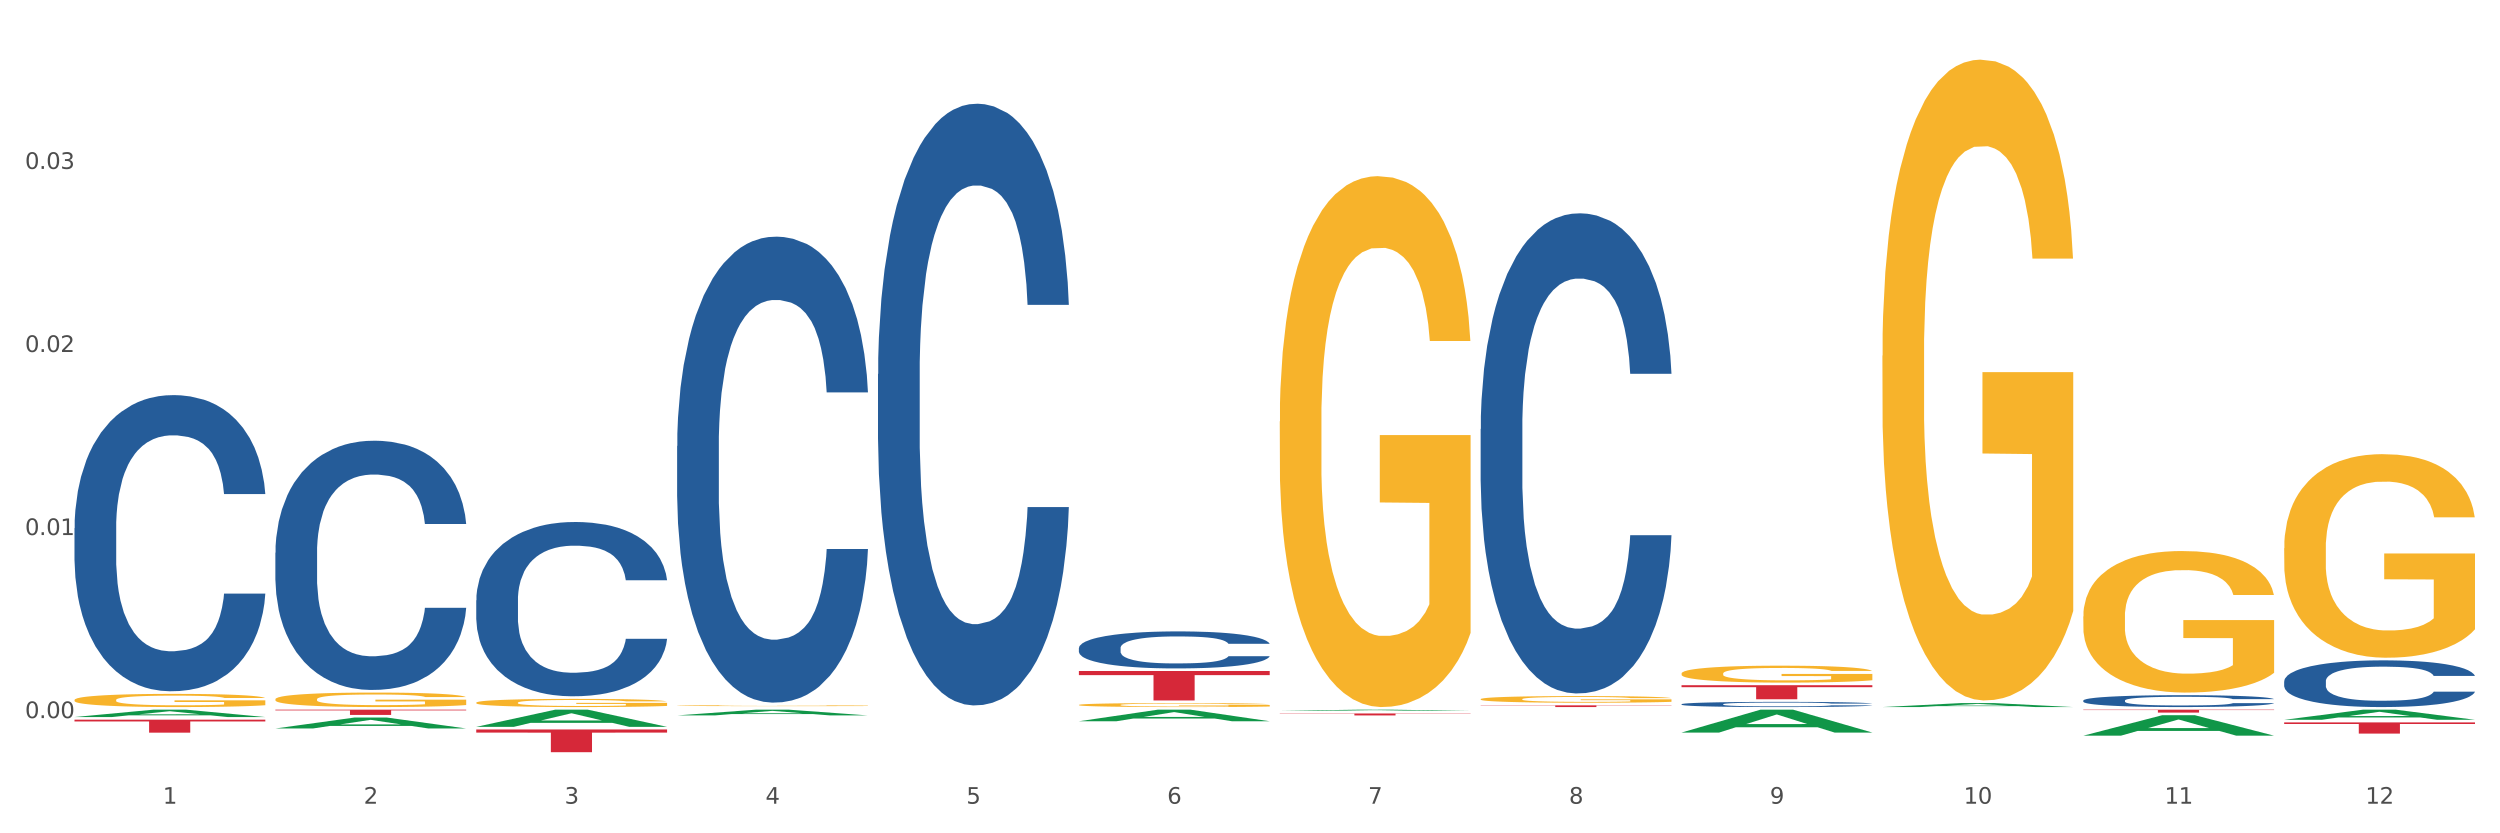 <?xml version="1.0" encoding="utf-8" standalone="no"?>
<!DOCTYPE svg PUBLIC "-//W3C//DTD SVG 1.1//EN"
  "http://www.w3.org/Graphics/SVG/1.1/DTD/svg11.dtd">
<svg xmlns:xlink="http://www.w3.org/1999/xlink" width="1080pt" height="360pt" viewBox="0 0 1080 360" xmlns="http://www.w3.org/2000/svg" version="1.1">
 <rect x="0" y="0" width="1080" height="360" fill="#333333" stroke="none"/>
 <defs>
  <style type="text/css">*{stroke-linejoin: round; stroke-linecap: butt}</style>
 </defs>
 <g id="figure_1">
  <g id="patch_1">
   <path d="M 0 360 
L 1080 360 
L 1080 0 
L 0 0 
z
" style="fill: #ffffff; stroke: #ffffff; stroke-linejoin: miter"/>
  </g>
  <g id="axes_1">
   <g id="matplotlib.axis_1">
    <g id="xtick_1">
     <g id="text_1">
      <!-- 1 -->
      <g style="fill: #4d4d4d" transform="translate(70.342 347.204) scale(0.096 -0.096)">
       <defs>
        <path id="DejaVuSans-31" d="M 794 531 
L 1825 531 
L 1825 4091 
L 703 3866 
L 703 4441 
L 1819 4666 
L 2450 4666 
L 2450 531 
L 3481 531 
L 3481 0 
L 794 0 
L 794 531 
z
" transform="scale(0.016)"/>
       </defs>
       <use xlink:href="#DejaVuSans-31"/>
      </g>
     </g>
    </g>
    <g id="xtick_2">
     <g id="text_2">
      <!-- 2 -->
      <g style="fill: #4d4d4d" transform="translate(157.122 347.204) scale(0.096 -0.096)">
       <defs>
        <path id="DejaVuSans-32" d="M 1228 531 
L 3431 531 
L 3431 0 
L 469 0 
L 469 531 
Q 828 903 1448 1529 
Q 2069 2156 2228 2338 
Q 2531 2678 2651 2914 
Q 2772 3150 2772 3378 
Q 2772 3750 2511 3984 
Q 2250 4219 1831 4219 
Q 1534 4219 1204 4116 
Q 875 4013 500 3803 
L 500 4441 
Q 881 4594 1212 4672 
Q 1544 4750 1819 4750 
Q 2544 4750 2975 4387 
Q 3406 4025 3406 3419 
Q 3406 3131 3298 2873 
Q 3191 2616 2906 2266 
Q 2828 2175 2409 1742 
Q 1991 1309 1228 531 
z
" transform="scale(0.016)"/>
       </defs>
       <use xlink:href="#DejaVuSans-32"/>
      </g>
     </g>
    </g>
    <g id="xtick_3">
     <g id="text_3">
      <!-- 3 -->
      <g style="fill: #4d4d4d" transform="translate(243.902 347.204) scale(0.096 -0.096)">
       <defs>
        <path id="DejaVuSans-33" d="M 2597 2516 
Q 3050 2419 3304 2112 
Q 3559 1806 3559 1356 
Q 3559 666 3084 287 
Q 2609 -91 1734 -91 
Q 1441 -91 1130 -33 
Q 819 25 488 141 
L 488 750 
Q 750 597 1062 519 
Q 1375 441 1716 441 
Q 2309 441 2620 675 
Q 2931 909 2931 1356 
Q 2931 1769 2642 2001 
Q 2353 2234 1838 2234 
L 1294 2234 
L 1294 2753 
L 1863 2753 
Q 2328 2753 2575 2939 
Q 2822 3125 2822 3475 
Q 2822 3834 2567 4026 
Q 2313 4219 1838 4219 
Q 1578 4219 1281 4162 
Q 984 4106 628 3988 
L 628 4550 
Q 988 4650 1302 4700 
Q 1616 4750 1894 4750 
Q 2613 4750 3031 4423 
Q 3450 4097 3450 3541 
Q 3450 3153 3228 2886 
Q 3006 2619 2597 2516 
z
" transform="scale(0.016)"/>
       </defs>
       <use xlink:href="#DejaVuSans-33"/>
      </g>
     </g>
    </g>
    <g id="xtick_4">
     <g id="text_4">
      <!-- 4 -->
      <g style="fill: #4d4d4d" transform="translate(330.683 347.204) scale(0.096 -0.096)">
       <defs>
        <path id="DejaVuSans-34" d="M 2419 4116 
L 825 1625 
L 2419 1625 
L 2419 4116 
z
M 2253 4666 
L 3047 4666 
L 3047 1625 
L 3713 1625 
L 3713 1100 
L 3047 1100 
L 3047 0 
L 2419 0 
L 2419 1100 
L 313 1100 
L 313 1709 
L 2253 4666 
z
" transform="scale(0.016)"/>
       </defs>
       <use xlink:href="#DejaVuSans-34"/>
      </g>
     </g>
    </g>
    <g id="xtick_5">
     <g id="text_5">
      <!-- 5 -->
      <g style="fill: #4d4d4d" transform="translate(417.463 347.204) scale(0.096 -0.096)">
       <defs>
        <path id="DejaVuSans-35" d="M 691 4666 
L 3169 4666 
L 3169 4134 
L 1269 4134 
L 1269 2991 
Q 1406 3038 1543 3061 
Q 1681 3084 1819 3084 
Q 2600 3084 3056 2656 
Q 3513 2228 3513 1497 
Q 3513 744 3044 326 
Q 2575 -91 1722 -91 
Q 1428 -91 1123 -41 
Q 819 9 494 109 
L 494 744 
Q 775 591 1075 516 
Q 1375 441 1709 441 
Q 2250 441 2565 725 
Q 2881 1009 2881 1497 
Q 2881 1984 2565 2268 
Q 2250 2553 1709 2553 
Q 1456 2553 1204 2497 
Q 953 2441 691 2322 
L 691 4666 
z
" transform="scale(0.016)"/>
       </defs>
       <use xlink:href="#DejaVuSans-35"/>
      </g>
     </g>
    </g>
    <g id="xtick_6">
     <g id="text_6">
      <!-- 6 -->
      <g style="fill: #4d4d4d" transform="translate(504.243 347.204) scale(0.096 -0.096)">
       <defs>
        <path id="DejaVuSans-36" d="M 2113 2584 
Q 1688 2584 1439 2293 
Q 1191 2003 1191 1497 
Q 1191 994 1439 701 
Q 1688 409 2113 409 
Q 2538 409 2786 701 
Q 3034 994 3034 1497 
Q 3034 2003 2786 2293 
Q 2538 2584 2113 2584 
z
M 3366 4563 
L 3366 3988 
Q 3128 4100 2886 4159 
Q 2644 4219 2406 4219 
Q 1781 4219 1451 3797 
Q 1122 3375 1075 2522 
Q 1259 2794 1537 2939 
Q 1816 3084 2150 3084 
Q 2853 3084 3261 2657 
Q 3669 2231 3669 1497 
Q 3669 778 3244 343 
Q 2819 -91 2113 -91 
Q 1303 -91 875 529 
Q 447 1150 447 2328 
Q 447 3434 972 4092 
Q 1497 4750 2381 4750 
Q 2619 4750 2861 4703 
Q 3103 4656 3366 4563 
z
" transform="scale(0.016)"/>
       </defs>
       <use xlink:href="#DejaVuSans-36"/>
      </g>
     </g>
    </g>
    <g id="xtick_7">
     <g id="text_7">
      <!-- 7 -->
      <g style="fill: #4d4d4d" transform="translate(591.024 347.204) scale(0.096 -0.096)">
       <defs>
        <path id="DejaVuSans-37" d="M 525 4666 
L 3525 4666 
L 3525 4397 
L 1831 0 
L 1172 0 
L 2766 4134 
L 525 4134 
L 525 4666 
z
" transform="scale(0.016)"/>
       </defs>
       <use xlink:href="#DejaVuSans-37"/>
      </g>
     </g>
    </g>
    <g id="xtick_8">
     <g id="text_8">
      <!-- 8 -->
      <g style="fill: #4d4d4d" transform="translate(677.804 347.204) scale(0.096 -0.096)">
       <defs>
        <path id="DejaVuSans-38" d="M 2034 2216 
Q 1584 2216 1326 1975 
Q 1069 1734 1069 1313 
Q 1069 891 1326 650 
Q 1584 409 2034 409 
Q 2484 409 2743 651 
Q 3003 894 3003 1313 
Q 3003 1734 2745 1975 
Q 2488 2216 2034 2216 
z
M 1403 2484 
Q 997 2584 770 2862 
Q 544 3141 544 3541 
Q 544 4100 942 4425 
Q 1341 4750 2034 4750 
Q 2731 4750 3128 4425 
Q 3525 4100 3525 3541 
Q 3525 3141 3298 2862 
Q 3072 2584 2669 2484 
Q 3125 2378 3379 2068 
Q 3634 1759 3634 1313 
Q 3634 634 3220 271 
Q 2806 -91 2034 -91 
Q 1263 -91 848 271 
Q 434 634 434 1313 
Q 434 1759 690 2068 
Q 947 2378 1403 2484 
z
M 1172 3481 
Q 1172 3119 1398 2916 
Q 1625 2713 2034 2713 
Q 2441 2713 2670 2916 
Q 2900 3119 2900 3481 
Q 2900 3844 2670 4047 
Q 2441 4250 2034 4250 
Q 1625 4250 1398 4047 
Q 1172 3844 1172 3481 
z
" transform="scale(0.016)"/>
       </defs>
       <use xlink:href="#DejaVuSans-38"/>
      </g>
     </g>
    </g>
    <g id="xtick_9">
     <g id="text_9">
      <!-- 9 -->
      <g style="fill: #4d4d4d" transform="translate(764.584 347.204) scale(0.096 -0.096)">
       <defs>
        <path id="DejaVuSans-39" d="M 703 97 
L 703 672 
Q 941 559 1184 500 
Q 1428 441 1663 441 
Q 2288 441 2617 861 
Q 2947 1281 2994 2138 
Q 2813 1869 2534 1725 
Q 2256 1581 1919 1581 
Q 1219 1581 811 2004 
Q 403 2428 403 3163 
Q 403 3881 828 4315 
Q 1253 4750 1959 4750 
Q 2769 4750 3195 4129 
Q 3622 3509 3622 2328 
Q 3622 1225 3098 567 
Q 2575 -91 1691 -91 
Q 1453 -91 1209 -44 
Q 966 3 703 97 
z
M 1959 2075 
Q 2384 2075 2632 2365 
Q 2881 2656 2881 3163 
Q 2881 3666 2632 3958 
Q 2384 4250 1959 4250 
Q 1534 4250 1286 3958 
Q 1038 3666 1038 3163 
Q 1038 2656 1286 2365 
Q 1534 2075 1959 2075 
z
" transform="scale(0.016)"/>
       </defs>
       <use xlink:href="#DejaVuSans-39"/>
      </g>
     </g>
    </g>
    <g id="xtick_10">
     <g id="text_10">
      <!-- 10 -->
      <g style="fill: #4d4d4d" transform="translate(848.311 347.204) scale(0.096 -0.096)">
       <defs>
        <path id="DejaVuSans-30" d="M 2034 4250 
Q 1547 4250 1301 3770 
Q 1056 3291 1056 2328 
Q 1056 1369 1301 889 
Q 1547 409 2034 409 
Q 2525 409 2770 889 
Q 3016 1369 3016 2328 
Q 3016 3291 2770 3770 
Q 2525 4250 2034 4250 
z
M 2034 4750 
Q 2819 4750 3233 4129 
Q 3647 3509 3647 2328 
Q 3647 1150 3233 529 
Q 2819 -91 2034 -91 
Q 1250 -91 836 529 
Q 422 1150 422 2328 
Q 422 3509 836 4129 
Q 1250 4750 2034 4750 
z
" transform="scale(0.016)"/>
       </defs>
       <use xlink:href="#DejaVuSans-31"/>
       <use xlink:href="#DejaVuSans-30" transform="translate(63.623 0)"/>
      </g>
     </g>
    </g>
    <g id="xtick_11">
     <g id="text_11">
      <!-- 11 -->
      <g style="fill: #4d4d4d" transform="translate(935.091 347.204) scale(0.096 -0.096)">
       <use xlink:href="#DejaVuSans-31"/>
       <use xlink:href="#DejaVuSans-31" transform="translate(63.623 0)"/>
      </g>
     </g>
    </g>
    <g id="xtick_12">
     <g id="text_12">
      <!-- 12 -->
      <g style="fill: #4d4d4d" transform="translate(1021.871 347.204) scale(0.096 -0.096)">
       <use xlink:href="#DejaVuSans-31"/>
       <use xlink:href="#DejaVuSans-32" transform="translate(63.623 0)"/>
      </g>
     </g>
    </g>
    <g id="xtick_13"/>
    <g id="xtick_14"/>
    <g id="xtick_15"/>
    <g id="xtick_16"/>
    <g id="xtick_17"/>
    <g id="xtick_18"/>
    <g id="xtick_19"/>
    <g id="xtick_20"/>
    <g id="xtick_21"/>
    <g id="xtick_22"/>
    <g id="xtick_23"/>
   </g>
   <g id="matplotlib.axis_2">
    <g id="ytick_1">
     <g id="text_13">
      <!-- 0.00 -->
      <g style="fill: #4d4d4d" transform="translate(10.8 310.222) scale(0.096 -0.096)">
       <defs>
        <path id="DejaVuSans-2e" d="M 684 794 
L 1344 794 
L 1344 0 
L 684 0 
L 684 794 
z
" transform="scale(0.016)"/>
       </defs>
       <use xlink:href="#DejaVuSans-30"/>
       <use xlink:href="#DejaVuSans-2e" transform="translate(63.623 0)"/>
       <use xlink:href="#DejaVuSans-30" transform="translate(95.41 0)"/>
       <use xlink:href="#DejaVuSans-30" transform="translate(159.033 0)"/>
      </g>
     </g>
    </g>
    <g id="ytick_2">
     <g id="text_14">
      <!-- 0.01 -->
      <g style="fill: #4d4d4d" transform="translate(10.8 231.138) scale(0.096 -0.096)">
       <use xlink:href="#DejaVuSans-30"/>
       <use xlink:href="#DejaVuSans-2e" transform="translate(63.623 0)"/>
       <use xlink:href="#DejaVuSans-30" transform="translate(95.41 0)"/>
       <use xlink:href="#DejaVuSans-31" transform="translate(159.033 0)"/>
      </g>
     </g>
    </g>
    <g id="ytick_3">
     <g id="text_15">
      <!-- 0.02 -->
      <g style="fill: #4d4d4d" transform="translate(10.8 152.055) scale(0.096 -0.096)">
       <use xlink:href="#DejaVuSans-30"/>
       <use xlink:href="#DejaVuSans-2e" transform="translate(63.623 0)"/>
       <use xlink:href="#DejaVuSans-30" transform="translate(95.41 0)"/>
       <use xlink:href="#DejaVuSans-32" transform="translate(159.033 0)"/>
      </g>
     </g>
    </g>
    <g id="ytick_4">
     <g id="text_16">
      <!-- 0.03 -->
      <g style="fill: #4d4d4d" transform="translate(10.8 72.971) scale(0.096 -0.096)">
       <use xlink:href="#DejaVuSans-30"/>
       <use xlink:href="#DejaVuSans-2e" transform="translate(63.623 0)"/>
       <use xlink:href="#DejaVuSans-30" transform="translate(95.41 0)"/>
       <use xlink:href="#DejaVuSans-33" transform="translate(159.033 0)"/>
      </g>
     </g>
    </g>
    <g id="ytick_5"/>
    <g id="ytick_6"/>
    <g id="ytick_7"/>
    <g id="ytick_8"/>
   </g>
   <g id="PolyCollection_1">
    <path d="M 32.175 309.759 
L 32.26 309.756 
L 66.256 306.578 
L 80.365 306.575 
L 114.616 309.765 
L 98.298 309.765 
L 90.904 309.022 
L 55.803 309.022 
L 55.548 309.034 
L 48.408 309.765 
L 32.175 309.765 
L 32.175 309.759 
L 60.222 308.579 
L 86.484 308.576 
L 73.481 307.255 
L 73.311 307.249 
L 73.141 307.258 
L 60.137 308.576 
L 60.222 308.579 
L 32.175 309.759 
z
" clip-path="url(#p1ee2eb5198)" style="fill: #109648"/>
    <path d="M 726.418 304.216 
L 726.515 304.214 
L 726.515 304.157 
L 726.807 304.079 
L 727.879 303.935 
L 729.244 303.827 
L 731.582 303.7 
L 732.849 303.647 
L 734.506 303.587 
L 737.917 303.491 
L 741.815 303.409 
L 744.543 303.364 
L 746.589 303.335 
L 751.17 303.284 
L 753.801 303.261 
L 756.529 303.243 
L 758.868 303.231 
L 762.766 303.216 
L 765.884 303.21 
L 769.49 303.208 
L 772.511 303.21 
L 776.506 303.218 
L 782.353 303.243 
L 784.594 303.257 
L 787.615 303.282 
L 790.734 303.315 
L 793.267 303.347 
L 796.191 303.394 
L 799.212 303.456 
L 802.135 303.534 
L 804.181 303.606 
L 805.838 303.681 
L 807.3 303.774 
L 808.372 303.874 
L 808.859 303.958 
L 791.026 303.958 
L 790.539 303.882 
L 789.564 303.8 
L 788.59 303.745 
L 787.518 303.7 
L 785.861 303.649 
L 784.399 303.616 
L 781.963 303.577 
L 779.722 303.552 
L 777.87 303.538 
L 775.629 303.526 
L 770.854 303.513 
L 767.443 303.513 
L 765.3 303.517 
L 762.668 303.528 
L 760.427 303.542 
L 757.796 303.567 
L 755.75 303.593 
L 753.703 303.628 
L 752.534 303.653 
L 750.78 303.698 
L 749.61 303.735 
L 748.051 303.798 
L 747.174 303.843 
L 745.615 303.96 
L 744.933 304.046 
L 744.641 304.106 
L 744.446 304.171 
L 744.446 304.491 
L 745.03 304.634 
L 745.518 304.696 
L 746.297 304.765 
L 747.759 304.855 
L 749.903 304.944 
L 752.144 305.007 
L 753.996 305.046 
L 755.75 305.075 
L 757.504 305.097 
L 759.648 305.118 
L 761.402 305.13 
L 764.033 305.142 
L 767.151 305.149 
L 769.587 305.149 
L 774.557 305.138 
L 776.798 305.128 
L 778.942 305.114 
L 781.281 305.091 
L 783.133 305.067 
L 784.205 305.048 
L 785.959 305.009 
L 787.323 304.968 
L 788.492 304.921 
L 789.272 304.88 
L 790.149 304.819 
L 790.831 304.749 
L 791.026 304.712 
L 808.859 304.712 
L 808.469 304.786 
L 807.787 304.858 
L 806.423 304.954 
L 805.351 305.009 
L 803.694 305.077 
L 801.94 305.134 
L 799.504 305.198 
L 797.263 305.245 
L 794.924 305.286 
L 792.39 305.323 
L 787.81 305.374 
L 786.154 305.388 
L 782.645 305.413 
L 779.917 305.427 
L 775.921 305.442 
L 771.829 305.45 
L 767.541 305.452 
L 763.74 305.448 
L 759.55 305.435 
L 756.919 305.423 
L 753.996 305.405 
L 750.585 305.376 
L 747.369 305.341 
L 744.348 305.3 
L 741.522 305.253 
L 738.891 305.2 
L 735.48 305.112 
L 732.947 305.026 
L 731.095 304.946 
L 729.828 304.878 
L 728.562 304.792 
L 727.879 304.733 
L 726.807 304.589 
L 726.418 304.456 
L 726.418 304.216 
z
" clip-path="url(#p1ee2eb5198)" style="fill: #255c99"/>
    <path d="M 639.637 185.35 
L 639.735 185.161 
L 639.735 179.857 
L 640.027 172.658 
L 641.099 159.398 
L 642.463 149.358 
L 644.802 137.613 
L 646.069 132.688 
L 647.726 127.195 
L 651.136 118.291 
L 655.034 110.714 
L 657.763 106.547 
L 659.809 103.894 
L 664.389 99.159 
L 667.02 97.075 
L 669.749 95.37 
L 672.088 94.233 
L 675.986 92.907 
L 679.104 92.339 
L 682.71 92.15 
L 685.73 92.339 
L 689.726 93.097 
L 695.573 95.37 
L 697.814 96.696 
L 700.835 98.969 
L 703.953 102 
L 706.487 105.031 
L 709.41 109.388 
L 712.431 115.071 
L 715.355 122.269 
L 717.401 128.9 
L 719.058 135.909 
L 720.519 144.433 
L 721.591 153.715 
L 722.079 161.482 
L 704.246 161.482 
L 703.758 154.473 
L 702.784 146.896 
L 701.809 141.781 
L 700.737 137.613 
L 699.081 132.878 
L 697.619 129.847 
L 695.183 126.247 
L 692.942 123.974 
L 691.09 122.648 
L 688.849 121.512 
L 684.074 120.375 
L 680.663 120.375 
L 678.519 120.754 
L 675.888 121.701 
L 673.647 123.027 
L 671.016 125.3 
L 668.969 127.763 
L 666.923 130.983 
L 665.754 133.256 
L 663.999 137.424 
L 662.83 140.834 
L 661.271 146.706 
L 660.394 150.874 
L 658.835 161.671 
L 658.153 169.627 
L 657.86 175.121 
L 657.665 181.183 
L 657.665 210.734 
L 658.25 223.995 
L 658.737 229.677 
L 659.517 236.118 
L 660.979 244.453 
L 663.122 252.599 
L 665.364 258.471 
L 667.215 262.07 
L 668.969 264.722 
L 670.723 266.806 
L 672.867 268.701 
L 674.621 269.837 
L 677.252 270.974 
L 680.371 271.542 
L 682.807 271.542 
L 687.777 270.595 
L 690.018 269.648 
L 692.162 268.322 
L 694.501 266.238 
L 696.352 263.965 
L 697.424 262.26 
L 699.178 258.661 
L 700.543 254.872 
L 701.712 250.515 
L 702.492 246.726 
L 703.369 241.043 
L 704.051 234.603 
L 704.246 231.193 
L 722.079 231.193 
L 721.689 238.012 
L 721.007 244.643 
L 719.642 253.546 
L 718.571 258.661 
L 716.914 264.912 
L 715.16 270.216 
L 712.724 276.088 
L 710.482 280.445 
L 708.144 284.234 
L 705.61 287.644 
L 701.03 292.38 
L 699.373 293.706 
L 695.865 295.979 
L 693.136 297.305 
L 689.141 298.631 
L 685.048 299.389 
L 680.761 299.578 
L 676.96 299.199 
L 672.77 298.063 
L 670.139 296.926 
L 667.215 295.221 
L 663.805 292.569 
L 660.589 289.349 
L 657.568 285.56 
L 654.742 281.203 
L 652.111 276.278 
L 648.7 268.132 
L 646.166 260.176 
L 644.315 252.788 
L 643.048 246.537 
L 641.781 238.581 
L 641.099 233.087 
L 640.027 219.827 
L 639.637 207.514 
L 639.637 185.35 
z
" clip-path="url(#p1ee2eb5198)" style="fill: #255c99"/>
    <path d="M 466.077 279.953 
L 466.174 279.939 
L 466.174 279.529 
L 466.466 278.974 
L 467.538 277.952 
L 468.903 277.177 
L 471.241 276.272 
L 472.508 275.892 
L 474.165 275.468 
L 477.576 274.782 
L 481.474 274.197 
L 484.202 273.876 
L 486.248 273.671 
L 490.829 273.306 
L 493.46 273.145 
L 496.188 273.014 
L 498.527 272.926 
L 502.425 272.824 
L 505.543 272.78 
L 509.149 272.766 
L 512.17 272.78 
L 516.165 272.839 
L 522.012 273.014 
L 524.253 273.116 
L 527.274 273.291 
L 530.393 273.525 
L 532.926 273.759 
L 535.85 274.095 
L 538.871 274.533 
L 541.794 275.088 
L 543.84 275.6 
L 545.497 276.14 
L 546.959 276.798 
L 548.031 277.513 
L 548.518 278.112 
L 530.685 278.112 
L 530.198 277.572 
L 529.223 276.988 
L 528.249 276.593 
L 527.177 276.272 
L 525.52 275.906 
L 524.058 275.673 
L 521.622 275.395 
L 519.381 275.22 
L 517.529 275.118 
L 515.288 275.03 
L 510.513 274.942 
L 507.102 274.942 
L 504.959 274.971 
L 502.327 275.045 
L 500.086 275.147 
L 497.455 275.322 
L 495.409 275.512 
L 493.362 275.76 
L 492.193 275.936 
L 490.439 276.257 
L 489.269 276.52 
L 487.71 276.973 
L 486.833 277.294 
L 485.274 278.127 
L 484.592 278.741 
L 484.3 279.164 
L 484.105 279.632 
L 484.105 281.911 
L 484.689 282.933 
L 485.177 283.372 
L 485.956 283.868 
L 487.418 284.511 
L 489.562 285.139 
L 491.803 285.592 
L 493.655 285.87 
L 495.409 286.074 
L 497.163 286.235 
L 499.307 286.381 
L 501.061 286.469 
L 503.692 286.556 
L 506.81 286.6 
L 509.246 286.6 
L 514.216 286.527 
L 516.457 286.454 
L 518.601 286.352 
L 520.94 286.191 
L 522.792 286.016 
L 523.864 285.884 
L 525.618 285.607 
L 526.982 285.315 
L 528.151 284.979 
L 528.931 284.686 
L 529.808 284.248 
L 530.49 283.751 
L 530.685 283.488 
L 548.518 283.488 
L 548.128 284.014 
L 547.446 284.526 
L 546.082 285.212 
L 545.01 285.607 
L 543.353 286.089 
L 541.599 286.498 
L 539.163 286.951 
L 536.922 287.287 
L 534.583 287.579 
L 532.049 287.842 
L 527.469 288.207 
L 525.813 288.309 
L 522.304 288.485 
L 519.576 288.587 
L 515.58 288.689 
L 511.488 288.748 
L 507.2 288.762 
L 503.399 288.733 
L 499.209 288.645 
L 496.578 288.558 
L 493.655 288.426 
L 490.244 288.222 
L 487.028 287.973 
L 484.007 287.681 
L 481.181 287.345 
L 478.55 286.965 
L 475.139 286.337 
L 472.606 285.724 
L 470.754 285.154 
L 469.487 284.672 
L 468.221 284.058 
L 467.538 283.635 
L 466.466 282.612 
L 466.077 281.662 
L 466.077 279.953 
z
" clip-path="url(#p1ee2eb5198)" style="fill: #255c99"/>
    <path d="M 379.296 161.602 
L 379.394 161.365 
L 379.394 154.718 
L 379.686 145.697 
L 380.758 129.079 
L 382.122 116.497 
L 384.461 101.778 
L 385.728 95.606 
L 387.385 88.722 
L 390.795 77.564 
L 394.693 68.068 
L 397.422 62.845 
L 399.468 59.522 
L 404.048 53.587 
L 406.679 50.976 
L 409.408 48.839 
L 411.747 47.415 
L 415.645 45.753 
L 418.763 45.041 
L 422.369 44.803 
L 425.389 45.041 
L 429.385 45.99 
L 435.232 48.839 
L 437.473 50.501 
L 440.494 53.35 
L 443.612 57.148 
L 446.146 60.946 
L 449.069 66.406 
L 452.09 73.528 
L 455.014 82.549 
L 457.06 90.858 
L 458.717 99.642 
L 460.178 110.325 
L 461.25 121.957 
L 461.738 131.69 
L 443.905 131.69 
L 443.417 122.907 
L 442.443 113.411 
L 441.468 107.001 
L 440.396 101.778 
L 438.74 95.844 
L 437.278 92.045 
L 434.842 87.535 
L 432.601 84.686 
L 430.749 83.024 
L 428.508 81.6 
L 423.733 80.175 
L 420.322 80.175 
L 418.178 80.65 
L 415.547 81.837 
L 413.306 83.499 
L 410.675 86.348 
L 408.628 89.434 
L 406.582 93.47 
L 405.413 96.318 
L 403.658 101.541 
L 402.489 105.814 
L 400.93 113.173 
L 400.053 118.396 
L 398.494 131.928 
L 397.812 141.898 
L 397.519 148.783 
L 397.324 156.38 
L 397.324 193.414 
L 397.909 210.031 
L 398.396 217.153 
L 399.176 225.225 
L 400.638 235.67 
L 402.781 245.878 
L 405.023 253.237 
L 406.874 257.748 
L 408.628 261.072 
L 410.382 263.683 
L 412.526 266.057 
L 414.28 267.481 
L 416.911 268.906 
L 420.03 269.618 
L 422.466 269.618 
L 427.436 268.431 
L 429.677 267.244 
L 431.821 265.582 
L 434.16 262.971 
L 436.011 260.122 
L 437.083 257.985 
L 438.837 253.475 
L 440.202 248.727 
L 441.371 243.267 
L 442.151 238.519 
L 443.028 231.397 
L 443.71 223.326 
L 443.905 219.052 
L 461.738 219.052 
L 461.348 227.599 
L 460.666 235.908 
L 459.301 247.065 
L 458.23 253.475 
L 456.573 261.309 
L 454.819 267.956 
L 452.383 275.315 
L 450.141 280.775 
L 447.803 285.523 
L 445.269 289.797 
L 440.689 295.731 
L 439.032 297.393 
L 435.524 300.242 
L 432.795 301.904 
L 428.8 303.566 
L 424.707 304.515 
L 420.42 304.753 
L 416.619 304.278 
L 412.429 302.853 
L 409.798 301.429 
L 406.874 299.292 
L 403.464 295.969 
L 400.248 291.933 
L 397.227 287.185 
L 394.401 281.725 
L 391.77 275.553 
L 388.359 265.345 
L 385.825 255.374 
L 383.974 246.116 
L 382.707 238.281 
L 381.44 228.311 
L 380.758 221.426 
L 379.686 204.809 
L 379.296 189.378 
L 379.296 161.602 
z
" clip-path="url(#p1ee2eb5198)" style="fill: #255c99"/>
    <path d="M 292.516 192.681 
L 292.613 192.497 
L 292.613 187.349 
L 292.906 180.363 
L 293.978 167.494 
L 295.342 157.751 
L 297.681 146.352 
L 298.948 141.572 
L 300.604 136.241 
L 304.015 127.6 
L 307.913 120.247 
L 310.641 116.202 
L 312.688 113.628 
L 317.268 109.032 
L 319.899 107.01 
L 322.628 105.355 
L 324.966 104.252 
L 328.864 102.965 
L 331.983 102.414 
L 335.588 102.23 
L 338.609 102.414 
L 342.604 103.149 
L 348.451 105.355 
L 350.693 106.642 
L 353.714 108.848 
L 356.832 111.79 
L 359.366 114.731 
L 362.289 118.96 
L 365.31 124.475 
L 368.233 131.461 
L 370.28 137.896 
L 371.936 144.698 
L 373.398 152.971 
L 374.47 161.979 
L 374.957 169.516 
L 357.124 169.516 
L 356.637 162.714 
L 355.663 155.361 
L 354.688 150.397 
L 353.616 146.352 
L 351.96 141.756 
L 350.498 138.815 
L 348.062 135.322 
L 345.82 133.116 
L 343.969 131.829 
L 341.727 130.726 
L 336.952 129.623 
L 333.542 129.623 
L 331.398 129.99 
L 328.767 130.91 
L 326.525 132.196 
L 323.894 134.403 
L 321.848 136.792 
L 319.802 139.918 
L 318.632 142.124 
L 316.878 146.168 
L 315.709 149.478 
L 314.15 155.177 
L 313.273 159.221 
L 311.713 169.7 
L 311.031 177.422 
L 310.739 182.753 
L 310.544 188.636 
L 310.544 217.315 
L 311.129 230.184 
L 311.616 235.7 
L 312.395 241.95 
L 313.857 250.039 
L 316.001 257.945 
L 318.242 263.644 
L 320.094 267.137 
L 321.848 269.711 
L 323.602 271.733 
L 325.746 273.571 
L 327.5 274.674 
L 330.131 275.777 
L 333.249 276.329 
L 335.686 276.329 
L 340.655 275.41 
L 342.897 274.49 
L 345.041 273.204 
L 347.379 271.181 
L 349.231 268.975 
L 350.303 267.321 
L 352.057 263.828 
L 353.421 260.151 
L 354.591 255.922 
L 355.37 252.245 
L 356.247 246.73 
L 356.929 240.48 
L 357.124 237.17 
L 374.957 237.17 
L 374.568 243.789 
L 373.885 250.223 
L 372.521 258.864 
L 371.449 263.828 
L 369.793 269.894 
L 368.038 275.042 
L 365.602 280.741 
L 363.361 284.969 
L 361.022 288.646 
L 358.489 291.955 
L 353.908 296.552 
L 352.252 297.838 
L 348.744 300.045 
L 346.015 301.331 
L 342.02 302.618 
L 337.927 303.354 
L 333.639 303.538 
L 329.839 303.17 
L 325.648 302.067 
L 323.017 300.964 
L 320.094 299.309 
L 316.683 296.735 
L 313.467 293.61 
L 310.447 289.933 
L 307.621 285.705 
L 304.989 280.925 
L 301.579 273.02 
L 299.045 265.298 
L 297.194 258.128 
L 295.927 252.062 
L 294.66 244.34 
L 293.978 239.009 
L 292.906 226.14 
L 292.516 214.19 
L 292.516 192.681 
z
" clip-path="url(#p1ee2eb5198)" style="fill: #255c99"/>
    <path d="M 205.736 259.333 
L 205.833 259.265 
L 205.833 257.339 
L 206.125 254.726 
L 207.197 249.913 
L 208.562 246.268 
L 210.9 242.005 
L 212.167 240.217 
L 213.824 238.223 
L 217.235 234.991 
L 221.133 232.24 
L 223.861 230.728 
L 225.907 229.765 
L 230.488 228.046 
L 233.119 227.289 
L 235.847 226.67 
L 238.186 226.258 
L 242.084 225.777 
L 245.202 225.57 
L 248.808 225.502 
L 251.829 225.57 
L 255.824 225.845 
L 261.671 226.67 
L 263.912 227.152 
L 266.933 227.977 
L 270.052 229.077 
L 272.585 230.177 
L 275.509 231.759 
L 278.53 233.822 
L 281.453 236.435 
L 283.499 238.842 
L 285.156 241.386 
L 286.618 244.48 
L 287.69 247.85 
L 288.177 250.669 
L 270.344 250.669 
L 269.857 248.125 
L 268.882 245.374 
L 267.908 243.518 
L 266.836 242.005 
L 265.179 240.286 
L 263.717 239.186 
L 261.281 237.879 
L 259.04 237.054 
L 257.188 236.573 
L 254.947 236.16 
L 250.172 235.747 
L 246.761 235.747 
L 244.618 235.885 
L 241.986 236.229 
L 239.745 236.71 
L 237.114 237.535 
L 235.068 238.429 
L 233.021 239.598 
L 231.852 240.423 
L 230.098 241.936 
L 228.928 243.174 
L 227.369 245.306 
L 226.492 246.818 
L 224.933 250.738 
L 224.251 253.626 
L 223.959 255.62 
L 223.764 257.821 
L 223.764 268.548 
L 224.348 273.361 
L 224.836 275.424 
L 225.615 277.762 
L 227.077 280.788 
L 229.221 283.745 
L 231.462 285.876 
L 233.314 287.183 
L 235.068 288.146 
L 236.822 288.902 
L 238.966 289.59 
L 240.72 290.002 
L 243.351 290.415 
L 246.469 290.621 
L 248.905 290.621 
L 253.875 290.277 
L 256.116 289.934 
L 258.26 289.452 
L 260.599 288.696 
L 262.451 287.871 
L 263.523 287.252 
L 265.277 285.945 
L 266.641 284.57 
L 267.81 282.988 
L 268.59 281.613 
L 269.467 279.55 
L 270.149 277.212 
L 270.344 275.974 
L 288.177 275.974 
L 287.787 278.45 
L 287.105 280.857 
L 285.741 284.089 
L 284.669 285.945 
L 283.012 288.214 
L 281.258 290.14 
L 278.822 292.272 
L 276.581 293.853 
L 274.242 295.228 
L 271.708 296.466 
L 267.128 298.185 
L 265.472 298.667 
L 261.963 299.492 
L 259.235 299.973 
L 255.239 300.454 
L 251.147 300.73 
L 246.859 300.798 
L 243.058 300.661 
L 238.868 300.248 
L 236.237 299.836 
L 233.314 299.217 
L 229.903 298.254 
L 226.687 297.085 
L 223.666 295.71 
L 220.84 294.128 
L 218.209 292.34 
L 214.798 289.383 
L 212.265 286.495 
L 210.413 283.814 
L 209.146 281.544 
L 207.88 278.656 
L 207.197 276.662 
L 206.125 271.849 
L 205.736 267.379 
L 205.736 259.333 
z
" clip-path="url(#p1ee2eb5198)" style="fill: #255c99"/>
    <path d="M 118.955 238.767 
L 119.053 238.669 
L 119.053 235.915 
L 119.345 232.179 
L 120.417 225.295 
L 121.781 220.083 
L 124.12 213.986 
L 125.387 211.429 
L 127.044 208.577 
L 130.454 203.955 
L 134.352 200.022 
L 137.081 197.858 
L 139.127 196.482 
L 143.707 194.023 
L 146.338 192.942 
L 149.067 192.056 
L 151.406 191.466 
L 155.304 190.778 
L 158.422 190.483 
L 162.028 190.385 
L 165.048 190.483 
L 169.044 190.876 
L 174.891 192.056 
L 177.132 192.745 
L 180.153 193.925 
L 183.271 195.498 
L 185.805 197.072 
L 188.728 199.334 
L 191.749 202.284 
L 194.673 206.021 
L 196.719 209.462 
L 198.376 213.101 
L 199.837 217.526 
L 200.909 222.345 
L 201.397 226.377 
L 183.564 226.377 
L 183.076 222.738 
L 182.102 218.805 
L 181.127 216.149 
L 180.055 213.986 
L 178.399 211.528 
L 176.937 209.954 
L 174.501 208.086 
L 172.26 206.906 
L 170.408 206.217 
L 168.167 205.627 
L 163.392 205.037 
L 159.981 205.037 
L 157.837 205.234 
L 155.206 205.726 
L 152.965 206.414 
L 150.334 207.594 
L 148.287 208.872 
L 146.241 210.544 
L 145.071 211.724 
L 143.317 213.888 
L 142.148 215.658 
L 140.589 218.706 
L 139.712 220.87 
L 138.153 226.475 
L 137.471 230.605 
L 137.178 233.457 
L 136.983 236.604 
L 136.983 251.945 
L 137.568 258.828 
L 138.055 261.778 
L 138.835 265.122 
L 140.297 269.449 
L 142.44 273.677 
L 144.682 276.726 
L 146.533 278.594 
L 148.287 279.971 
L 150.041 281.053 
L 152.185 282.036 
L 153.939 282.626 
L 156.57 283.216 
L 159.689 283.511 
L 162.125 283.511 
L 167.095 283.02 
L 169.336 282.528 
L 171.48 281.84 
L 173.819 280.758 
L 175.67 279.578 
L 176.742 278.693 
L 178.496 276.824 
L 179.861 274.857 
L 181.03 272.596 
L 181.81 270.629 
L 182.687 267.679 
L 183.369 264.335 
L 183.564 262.565 
L 201.397 262.565 
L 201.007 266.105 
L 200.325 269.547 
L 198.96 274.169 
L 197.889 276.824 
L 196.232 280.069 
L 194.478 282.823 
L 192.042 285.871 
L 189.8 288.133 
L 187.462 290.1 
L 184.928 291.87 
L 180.348 294.329 
L 178.691 295.017 
L 175.183 296.197 
L 172.454 296.885 
L 168.459 297.574 
L 164.366 297.967 
L 160.079 298.065 
L 156.278 297.869 
L 152.088 297.279 
L 149.457 296.689 
L 146.533 295.804 
L 143.123 294.427 
L 139.907 292.755 
L 136.886 290.788 
L 134.06 288.527 
L 131.429 285.97 
L 128.018 281.741 
L 125.484 277.611 
L 123.633 273.776 
L 122.366 270.531 
L 121.099 266.4 
L 120.417 263.549 
L 119.345 256.665 
L 118.955 250.273 
L 118.955 238.767 
z
" clip-path="url(#p1ee2eb5198)" style="fill: #255c99"/>
    <path d="M 32.175 228.173 
L 32.272 228.056 
L 32.272 224.784 
L 32.565 220.344 
L 33.637 212.164 
L 35.001 205.971 
L 37.34 198.727 
L 38.607 195.689 
L 40.263 192.3 
L 43.674 186.808 
L 47.572 182.134 
L 50.3 179.564 
L 52.347 177.928 
L 56.927 175.007 
L 59.558 173.721 
L 62.287 172.67 
L 64.625 171.969 
L 68.523 171.151 
L 71.642 170.8 
L 75.247 170.683 
L 78.268 170.8 
L 82.263 171.268 
L 88.11 172.67 
L 90.352 173.488 
L 93.373 174.89 
L 96.491 176.759 
L 99.025 178.629 
L 101.948 181.317 
L 104.969 184.822 
L 107.892 189.262 
L 109.939 193.352 
L 111.595 197.675 
L 113.057 202.933 
L 114.129 208.659 
L 114.616 213.45 
L 96.783 213.45 
L 96.296 209.126 
L 95.322 204.452 
L 94.347 201.298 
L 93.275 198.727 
L 91.619 195.806 
L 90.157 193.936 
L 87.721 191.716 
L 85.479 190.314 
L 83.628 189.496 
L 81.386 188.795 
L 76.611 188.094 
L 73.201 188.094 
L 71.057 188.327 
L 68.426 188.912 
L 66.184 189.73 
L 63.553 191.132 
L 61.507 192.651 
L 59.461 194.637 
L 58.291 196.039 
L 56.537 198.61 
L 55.368 200.713 
L 53.809 204.336 
L 52.932 206.906 
L 51.372 213.567 
L 50.69 218.474 
L 50.398 221.863 
L 50.203 225.602 
L 50.203 243.83 
L 50.788 252.01 
L 51.275 255.515 
L 52.054 259.488 
L 53.516 264.629 
L 55.66 269.654 
L 57.901 273.276 
L 59.753 275.496 
L 61.507 277.132 
L 63.261 278.417 
L 65.405 279.586 
L 67.159 280.287 
L 69.79 280.988 
L 72.908 281.338 
L 75.345 281.338 
L 80.314 280.754 
L 82.556 280.17 
L 84.7 279.352 
L 87.038 278.067 
L 88.89 276.665 
L 89.962 275.613 
L 91.716 273.393 
L 93.08 271.056 
L 94.25 268.368 
L 95.029 266.031 
L 95.906 262.526 
L 96.588 258.553 
L 96.783 256.45 
L 114.616 256.45 
L 114.227 260.656 
L 113.544 264.746 
L 112.18 270.238 
L 111.108 273.393 
L 109.452 277.249 
L 107.697 280.52 
L 105.261 284.143 
L 103.02 286.83 
L 100.681 289.167 
L 98.148 291.271 
L 93.567 294.192 
L 91.911 295.01 
L 88.403 296.412 
L 85.674 297.23 
L 81.679 298.048 
L 77.586 298.515 
L 73.298 298.632 
L 69.498 298.398 
L 65.307 297.697 
L 62.676 296.996 
L 59.753 295.944 
L 56.342 294.309 
L 53.126 292.322 
L 50.105 289.985 
L 47.279 287.298 
L 44.648 284.26 
L 41.238 279.235 
L 38.704 274.328 
L 36.853 269.77 
L 35.586 265.914 
L 34.319 261.007 
L 33.637 257.618 
L 32.565 249.439 
L 32.175 241.844 
L 32.175 228.173 
z
" clip-path="url(#p1ee2eb5198)" style="fill: #255c99"/>
    <path d="M 32.175 302.388 
L 32.272 302.382 
L 32.272 302.195 
L 32.467 302.034 
L 33.44 301.644 
L 34.9 301.321 
L 35.971 301.149 
L 37.042 301.009 
L 38.307 300.869 
L 39.864 300.723 
L 42.687 300.51 
L 44.439 300.4 
L 46.58 300.286 
L 50.474 300.119 
L 53.296 300.026 
L 56.216 299.948 
L 60.986 299.854 
L 64.1 299.812 
L 67.41 299.781 
L 71.4 299.76 
L 74.418 299.755 
L 81.036 299.771 
L 86.682 299.818 
L 89.407 299.854 
L 92.911 299.916 
L 94.76 299.958 
L 97.778 300.041 
L 100.892 300.151 
L 103.034 300.244 
L 106.246 300.421 
L 108.679 300.598 
L 110.918 300.816 
L 112.086 300.967 
L 112.962 301.108 
L 113.74 301.269 
L 114.519 301.524 
L 96.999 301.524 
L 96.318 301.342 
L 95.247 301.17 
L 93.69 301.004 
L 92.327 300.9 
L 89.991 300.77 
L 87.85 300.686 
L 85.611 300.624 
L 82.886 300.572 
L 80.744 300.546 
L 77.727 300.525 
L 71.79 300.53 
L 67.799 300.572 
L 65.074 300.624 
L 63.322 300.671 
L 61.764 300.723 
L 60.012 300.796 
L 57.968 300.905 
L 56.508 301.004 
L 55.048 301.129 
L 53.88 301.253 
L 52.81 301.399 
L 51.934 301.555 
L 51.252 301.716 
L 50.668 301.914 
L 50.182 302.242 
L 50.182 302.955 
L 50.376 303.116 
L 50.863 303.329 
L 51.447 303.49 
L 52.42 303.683 
L 53.296 303.813 
L 54.951 304 
L 56.8 304.156 
L 58.26 304.255 
L 59.72 304.338 
L 62.251 304.453 
L 65.074 304.547 
L 67.507 304.604 
L 70.816 304.656 
L 73.055 304.677 
L 75.002 304.687 
L 79.771 304.687 
L 83.178 304.671 
L 86.974 304.635 
L 89.894 304.588 
L 92.327 304.531 
L 95.052 304.437 
L 96.804 304.349 
L 96.804 303.262 
L 75.391 303.256 
L 75.391 302.533 
L 114.616 302.533 
L 114.616 304.656 
L 112.962 304.765 
L 111.112 304.864 
L 109.166 304.952 
L 106.246 305.062 
L 102.742 305.166 
L 99.627 305.238 
L 96.318 305.301 
L 92.424 305.358 
L 87.363 305.41 
L 84.248 305.431 
L 80.355 305.447 
L 75.78 305.452 
L 71.79 305.441 
L 67.896 305.415 
L 63.808 305.369 
L 59.818 305.301 
L 56.8 305.233 
L 53.783 305.15 
L 50.571 305.041 
L 48.04 304.937 
L 46.094 304.843 
L 43.952 304.723 
L 41.616 304.567 
L 39.864 304.427 
L 38.307 304.281 
L 36.652 304.094 
L 35.484 303.933 
L 34.316 303.73 
L 33.635 303.579 
L 32.856 303.345 
L 32.272 303.017 
L 32.175 302.388 
z
" clip-path="url(#p1ee2eb5198)" style="fill: #f7b32b"/>
    <path d="M 986.759 236.834 
L 986.856 236.754 
L 986.856 233.862 
L 987.051 231.372 
L 988.024 225.348 
L 989.484 220.368 
L 990.555 217.717 
L 991.625 215.549 
L 992.891 213.38 
L 994.448 211.131 
L 997.271 207.838 
L 999.023 206.151 
L 1001.164 204.384 
L 1005.057 201.814 
L 1007.88 200.368 
L 1010.8 199.163 
L 1015.569 197.717 
L 1018.684 197.075 
L 1021.993 196.593 
L 1025.984 196.272 
L 1029.001 196.191 
L 1035.62 196.432 
L 1041.265 197.155 
L 1043.991 197.717 
L 1047.495 198.681 
L 1049.344 199.324 
L 1052.361 200.609 
L 1055.476 202.296 
L 1057.617 203.741 
L 1060.829 206.472 
L 1063.263 209.203 
L 1065.501 212.577 
L 1066.669 214.906 
L 1067.545 217.075 
L 1068.324 219.565 
L 1069.103 223.501 
L 1051.583 223.501 
L 1050.901 220.689 
L 1049.831 218.039 
L 1048.273 215.468 
L 1046.911 213.862 
L 1044.575 211.854 
L 1042.433 210.569 
L 1040.195 209.605 
L 1037.469 208.802 
L 1035.328 208.4 
L 1032.311 208.079 
L 1026.373 208.159 
L 1022.383 208.802 
L 1019.657 209.605 
L 1017.905 210.328 
L 1016.348 211.131 
L 1014.596 212.256 
L 1012.552 213.942 
L 1011.092 215.468 
L 1009.632 217.396 
L 1008.464 219.324 
L 1007.393 221.573 
L 1006.517 223.982 
L 1005.836 226.472 
L 1005.252 229.525 
L 1004.765 234.585 
L 1004.765 245.589 
L 1004.96 248.079 
L 1005.447 251.372 
L 1006.031 253.862 
L 1007.004 256.834 
L 1007.88 258.842 
L 1009.535 261.733 
L 1011.384 264.143 
L 1012.844 265.669 
L 1014.304 266.954 
L 1016.835 268.721 
L 1019.657 270.167 
L 1022.091 271.051 
L 1025.4 271.854 
L 1027.639 272.175 
L 1029.585 272.336 
L 1034.355 272.336 
L 1037.761 272.095 
L 1041.557 271.533 
L 1044.477 270.81 
L 1046.911 269.926 
L 1049.636 268.48 
L 1051.388 267.115 
L 1051.388 250.328 
L 1029.975 250.248 
L 1029.975 239.083 
L 1069.2 239.083 
L 1069.2 271.854 
L 1067.545 273.541 
L 1065.696 275.067 
L 1063.749 276.432 
L 1060.829 278.119 
L 1057.325 279.725 
L 1054.211 280.85 
L 1050.901 281.814 
L 1047.008 282.697 
L 1041.947 283.501 
L 1038.832 283.822 
L 1034.939 284.063 
L 1030.364 284.143 
L 1026.373 283.982 
L 1022.48 283.581 
L 1018.392 282.858 
L 1014.401 281.814 
L 1011.384 280.77 
L 1008.367 279.484 
L 1005.155 277.798 
L 1002.624 276.191 
L 1000.677 274.746 
L 998.536 272.898 
L 996.2 270.488 
L 994.448 268.32 
L 992.891 266.071 
L 991.236 263.179 
L 990.068 260.689 
L 988.9 257.557 
L 988.219 255.227 
L 987.44 251.613 
L 986.856 246.553 
L 986.759 236.834 
z
" clip-path="url(#p1ee2eb5198)" style="fill: #f7b32b"/>
    <path d="M 899.978 266.303 
L 900.076 266.247 
L 900.076 264.237 
L 900.27 262.505 
L 901.244 258.317 
L 902.704 254.855 
L 903.774 253.012 
L 904.845 251.504 
L 906.11 249.996 
L 907.668 248.432 
L 910.49 246.143 
L 912.242 244.97 
L 914.384 243.741 
L 918.277 241.954 
L 921.1 240.949 
L 924.02 240.111 
L 928.789 239.106 
L 931.904 238.659 
L 935.213 238.324 
L 939.204 238.101 
L 942.221 238.045 
L 948.84 238.213 
L 954.485 238.715 
L 957.21 239.106 
L 960.714 239.776 
L 962.564 240.223 
L 965.581 241.117 
L 968.696 242.289 
L 970.837 243.295 
L 974.049 245.193 
L 976.482 247.092 
L 978.721 249.438 
L 979.889 251.057 
L 980.765 252.565 
L 981.544 254.296 
L 982.322 257.033 
L 964.802 257.033 
L 964.121 255.078 
L 963.05 253.235 
L 961.493 251.448 
L 960.13 250.331 
L 957.794 248.935 
L 955.653 248.041 
L 953.414 247.371 
L 950.689 246.813 
L 948.548 246.534 
L 945.53 246.31 
L 939.593 246.366 
L 935.602 246.813 
L 932.877 247.371 
L 931.125 247.874 
L 929.568 248.432 
L 927.816 249.214 
L 925.772 250.387 
L 924.312 251.448 
L 922.852 252.788 
L 921.684 254.129 
L 920.613 255.692 
L 919.737 257.368 
L 919.056 259.099 
L 918.472 261.221 
L 917.985 264.739 
L 917.985 272.39 
L 918.18 274.121 
L 918.666 276.411 
L 919.25 278.142 
L 920.224 280.208 
L 921.1 281.604 
L 922.754 283.615 
L 924.604 285.29 
L 926.064 286.351 
L 927.524 287.245 
L 930.054 288.473 
L 932.877 289.479 
L 935.31 290.093 
L 938.62 290.651 
L 940.858 290.875 
L 942.805 290.986 
L 947.574 290.986 
L 950.981 290.819 
L 954.777 290.428 
L 957.697 289.925 
L 960.13 289.311 
L 962.856 288.306 
L 964.608 287.357 
L 964.608 275.685 
L 943.194 275.629 
L 943.194 267.867 
L 982.42 267.867 
L 982.42 290.651 
L 980.765 291.824 
L 978.916 292.885 
L 976.969 293.835 
L 974.049 295.007 
L 970.545 296.124 
L 967.43 296.906 
L 964.121 297.576 
L 960.228 298.191 
L 955.166 298.749 
L 952.052 298.972 
L 948.158 299.14 
L 943.584 299.196 
L 939.593 299.084 
L 935.7 298.805 
L 931.612 298.302 
L 927.621 297.576 
L 924.604 296.85 
L 921.586 295.957 
L 918.374 294.784 
L 915.844 293.667 
L 913.897 292.662 
L 911.756 291.377 
L 909.42 289.702 
L 907.668 288.194 
L 906.11 286.631 
L 904.456 284.62 
L 903.288 282.889 
L 902.12 280.711 
L 901.438 279.091 
L 900.66 276.578 
L 900.076 273.06 
L 899.978 266.303 
z
" clip-path="url(#p1ee2eb5198)" style="fill: #f7b32b"/>
    <path d="M 813.198 153.688 
L 813.295 153.435 
L 813.295 144.333 
L 813.49 136.496 
L 814.463 117.534 
L 815.923 101.859 
L 816.994 93.516 
L 818.065 86.69 
L 819.33 79.864 
L 820.887 72.785 
L 823.71 62.419 
L 825.462 57.11 
L 827.603 51.547 
L 831.497 43.457 
L 834.319 38.906 
L 837.239 35.114 
L 842.009 30.563 
L 845.123 28.541 
L 848.433 27.024 
L 852.423 26.012 
L 855.441 25.759 
L 862.059 26.518 
L 867.705 28.793 
L 870.43 30.563 
L 873.934 33.597 
L 875.783 35.62 
L 878.801 39.665 
L 881.915 44.974 
L 884.057 49.525 
L 887.269 58.121 
L 889.702 66.717 
L 891.941 77.335 
L 893.109 84.667 
L 893.985 91.493 
L 894.763 99.331 
L 895.542 111.719 
L 878.022 111.719 
L 877.341 102.87 
L 876.27 94.527 
L 874.713 86.437 
L 873.35 81.38 
L 871.014 75.06 
L 868.873 71.015 
L 866.634 67.981 
L 863.909 65.453 
L 861.767 64.189 
L 858.75 63.177 
L 852.813 63.43 
L 848.822 65.453 
L 846.097 67.981 
L 844.345 70.256 
L 842.787 72.785 
L 841.035 76.324 
L 838.991 81.633 
L 837.531 86.437 
L 836.071 92.505 
L 834.903 98.572 
L 833.833 105.651 
L 832.957 113.236 
L 832.275 121.074 
L 831.691 130.681 
L 831.205 146.609 
L 831.205 181.245 
L 831.399 189.083 
L 831.886 199.449 
L 832.47 207.286 
L 833.443 216.641 
L 834.319 222.961 
L 835.974 232.063 
L 837.823 239.647 
L 839.283 244.451 
L 840.743 248.496 
L 843.274 254.058 
L 846.097 258.609 
L 848.53 261.39 
L 851.839 263.918 
L 854.078 264.93 
L 856.025 265.435 
L 860.794 265.435 
L 864.201 264.677 
L 867.997 262.907 
L 870.917 260.632 
L 873.35 257.851 
L 876.075 253.3 
L 877.827 249.002 
L 877.827 196.162 
L 856.414 195.909 
L 856.414 160.767 
L 895.639 160.767 
L 895.639 263.918 
L 893.985 269.228 
L 892.135 274.031 
L 890.189 278.329 
L 887.269 283.639 
L 883.765 288.695 
L 880.65 292.235 
L 877.341 295.268 
L 873.447 298.049 
L 868.386 300.578 
L 865.271 301.589 
L 861.378 302.347 
L 856.803 302.6 
L 852.813 302.095 
L 848.919 300.831 
L 844.831 298.555 
L 840.841 295.268 
L 837.823 291.982 
L 834.806 287.937 
L 831.594 282.627 
L 829.063 277.571 
L 827.117 273.02 
L 824.975 267.205 
L 822.639 259.62 
L 820.887 252.794 
L 819.33 245.715 
L 817.675 236.614 
L 816.507 228.776 
L 815.339 218.916 
L 814.658 211.584 
L 813.879 200.207 
L 813.295 184.279 
L 813.198 153.688 
z
" clip-path="url(#p1ee2eb5198)" style="fill: #f7b32b"/>
    <path d="M 899.978 302.625 
L 900.076 302.621 
L 900.076 302.489 
L 900.368 302.311 
L 901.44 301.983 
L 902.804 301.735 
L 905.143 301.444 
L 906.41 301.322 
L 908.067 301.186 
L 911.477 300.966 
L 915.375 300.778 
L 918.104 300.675 
L 920.15 300.61 
L 924.73 300.492 
L 927.361 300.441 
L 930.09 300.399 
L 932.429 300.371 
L 936.327 300.338 
L 939.445 300.324 
L 943.051 300.319 
L 946.071 300.324 
L 950.067 300.342 
L 955.914 300.399 
L 958.155 300.431 
L 961.176 300.488 
L 964.294 300.563 
L 966.828 300.638 
L 969.751 300.746 
L 972.772 300.886 
L 975.696 301.064 
L 977.742 301.228 
L 979.399 301.402 
L 980.86 301.613 
L 981.932 301.842 
L 982.42 302.035 
L 964.587 302.035 
L 964.099 301.861 
L 963.125 301.674 
L 962.15 301.547 
L 961.078 301.444 
L 959.422 301.327 
L 957.96 301.252 
L 955.524 301.163 
L 953.283 301.106 
L 951.431 301.074 
L 949.19 301.046 
L 944.415 301.017 
L 941.004 301.017 
L 938.86 301.027 
L 936.229 301.05 
L 933.988 301.083 
L 931.357 301.139 
L 929.31 301.2 
L 927.264 301.28 
L 926.095 301.336 
L 924.34 301.439 
L 923.171 301.524 
L 921.612 301.669 
L 920.735 301.772 
L 919.176 302.039 
L 918.494 302.236 
L 918.201 302.372 
L 918.006 302.522 
L 918.006 303.253 
L 918.591 303.581 
L 919.078 303.722 
L 919.858 303.881 
L 921.32 304.088 
L 923.463 304.289 
L 925.705 304.435 
L 927.556 304.524 
L 929.31 304.589 
L 931.064 304.641 
L 933.208 304.688 
L 934.962 304.716 
L 937.593 304.744 
L 940.712 304.758 
L 943.148 304.758 
L 948.118 304.735 
L 950.359 304.711 
L 952.503 304.678 
L 954.842 304.627 
L 956.693 304.571 
L 957.765 304.528 
L 959.519 304.439 
L 960.884 304.346 
L 962.053 304.238 
L 962.833 304.144 
L 963.71 304.003 
L 964.392 303.844 
L 964.587 303.76 
L 982.42 303.76 
L 982.03 303.928 
L 981.348 304.092 
L 979.983 304.313 
L 978.912 304.439 
L 977.255 304.594 
L 975.501 304.725 
L 973.065 304.871 
L 970.823 304.978 
L 968.485 305.072 
L 965.951 305.156 
L 961.371 305.274 
L 959.714 305.306 
L 956.206 305.363 
L 953.477 305.396 
L 949.482 305.428 
L 945.389 305.447 
L 941.102 305.452 
L 937.301 305.442 
L 933.111 305.414 
L 930.48 305.386 
L 927.556 305.344 
L 924.146 305.278 
L 920.93 305.199 
L 917.909 305.105 
L 915.083 304.997 
L 912.452 304.875 
L 909.041 304.674 
L 906.507 304.477 
L 904.656 304.294 
L 903.389 304.139 
L 902.122 303.942 
L 901.44 303.806 
L 900.368 303.478 
L 899.978 303.174 
L 899.978 302.625 
z
" clip-path="url(#p1ee2eb5198)" style="fill: #255c99"/>
    <path d="M 32.175 310.888 
L 114.616 310.888 
L 114.616 311.67 
L 82.187 311.676 
L 82.187 316.517 
L 64.409 316.517 
L 64.409 311.676 
L 32.175 311.67 
L 32.175 310.893 
L 32.175 310.888 
z
" clip-path="url(#p1ee2eb5198)" style="fill: #d62839"/>
    <path d="M 205.736 315.126 
L 288.177 315.126 
L 288.177 316.491 
L 255.747 316.501 
L 255.747 324.95 
L 237.97 324.95 
L 237.97 316.501 
L 205.736 316.491 
L 205.736 315.135 
L 205.736 315.126 
z
" clip-path="url(#p1ee2eb5198)" style="fill: #d62839"/>
    <path d="M 466.077 289.886 
L 548.518 289.886 
L 548.518 291.653 
L 516.088 291.665 
L 516.088 302.604 
L 498.311 302.604 
L 498.311 291.665 
L 466.077 291.653 
L 466.077 289.898 
L 466.077 289.886 
z
" clip-path="url(#p1ee2eb5198)" style="fill: #d62839"/>
    <path d="M 552.857 308.218 
L 635.298 308.218 
L 635.298 308.336 
L 602.869 308.337 
L 602.869 309.067 
L 585.091 309.067 
L 585.091 308.337 
L 552.857 308.336 
L 552.857 308.219 
L 552.857 308.218 
z
" clip-path="url(#p1ee2eb5198)" style="fill: #d62839"/>
    <path d="M 639.637 304.71 
L 722.079 304.71 
L 722.079 304.813 
L 689.649 304.814 
L 689.649 305.452 
L 671.872 305.452 
L 671.872 304.814 
L 639.637 304.813 
L 639.637 304.711 
L 639.637 304.71 
z
" clip-path="url(#p1ee2eb5198)" style="fill: #d62839"/>
    <path d="M 726.418 296.016 
L 808.859 296.016 
L 808.859 296.859 
L 776.429 296.865 
L 776.429 302.085 
L 758.652 302.085 
L 758.652 296.865 
L 726.418 296.859 
L 726.418 296.022 
L 726.418 296.016 
z
" clip-path="url(#p1ee2eb5198)" style="fill: #d62839"/>
    <path d="M 899.978 306.575 
L 982.42 306.575 
L 982.42 306.751 
L 949.99 306.752 
L 949.99 307.841 
L 932.213 307.841 
L 932.213 306.752 
L 899.978 306.751 
L 899.978 306.576 
L 899.978 306.575 
z
" clip-path="url(#p1ee2eb5198)" style="fill: #d62839"/>
    <path d="M 986.759 312.083 
L 1069.2 312.083 
L 1069.2 312.754 
L 1036.77 312.759 
L 1036.77 316.915 
L 1018.993 316.915 
L 1018.993 312.759 
L 986.759 312.754 
L 986.759 312.087 
L 986.759 312.083 
z
" clip-path="url(#p1ee2eb5198)" style="fill: #d62839"/>
    <path d="M 726.418 290.953 
L 726.515 290.947 
L 726.515 290.706 
L 726.71 290.499 
L 727.683 289.997 
L 729.143 289.582 
L 730.214 289.362 
L 731.284 289.181 
L 732.55 289 
L 734.107 288.813 
L 736.93 288.539 
L 738.682 288.398 
L 740.823 288.251 
L 744.716 288.037 
L 747.539 287.917 
L 750.459 287.817 
L 755.228 287.696 
L 758.343 287.643 
L 761.652 287.603 
L 765.643 287.576 
L 768.66 287.569 
L 775.279 287.589 
L 780.924 287.649 
L 783.65 287.696 
L 787.154 287.776 
L 789.003 287.83 
L 792.02 287.937 
L 795.135 288.077 
L 797.276 288.198 
L 800.488 288.425 
L 802.922 288.653 
L 805.16 288.933 
L 806.328 289.127 
L 807.204 289.308 
L 807.983 289.515 
L 808.762 289.843 
L 791.242 289.843 
L 790.56 289.609 
L 789.49 289.388 
L 787.932 289.174 
L 786.57 289.04 
L 784.234 288.873 
L 782.092 288.766 
L 779.854 288.686 
L 777.128 288.619 
L 774.987 288.586 
L 771.97 288.559 
L 766.032 288.566 
L 762.042 288.619 
L 759.316 288.686 
L 757.564 288.746 
L 756.007 288.813 
L 754.255 288.907 
L 752.211 289.047 
L 750.751 289.174 
L 749.291 289.335 
L 748.123 289.495 
L 747.052 289.683 
L 746.176 289.883 
L 745.495 290.091 
L 744.911 290.345 
L 744.424 290.766 
L 744.424 291.682 
L 744.619 291.89 
L 745.106 292.164 
L 745.69 292.371 
L 746.663 292.619 
L 747.539 292.786 
L 749.194 293.027 
L 751.043 293.227 
L 752.503 293.354 
L 753.963 293.461 
L 756.494 293.609 
L 759.316 293.729 
L 761.75 293.803 
L 765.059 293.869 
L 767.298 293.896 
L 769.244 293.91 
L 774.014 293.91 
L 777.42 293.89 
L 781.216 293.843 
L 784.136 293.783 
L 786.57 293.709 
L 789.295 293.589 
L 791.047 293.475 
L 791.047 292.077 
L 769.634 292.07 
L 769.634 291.141 
L 808.859 291.141 
L 808.859 293.869 
L 807.204 294.01 
L 805.355 294.137 
L 803.408 294.251 
L 800.488 294.391 
L 796.984 294.525 
L 793.87 294.619 
L 790.56 294.699 
L 786.667 294.772 
L 781.606 294.839 
L 778.491 294.866 
L 774.598 294.886 
L 770.023 294.893 
L 766.032 294.879 
L 762.139 294.846 
L 758.051 294.786 
L 754.06 294.699 
L 751.043 294.612 
L 748.026 294.505 
L 744.814 294.364 
L 742.283 294.231 
L 740.336 294.11 
L 738.195 293.956 
L 735.859 293.756 
L 734.107 293.575 
L 732.55 293.388 
L 730.895 293.147 
L 729.727 292.94 
L 728.559 292.679 
L 727.878 292.485 
L 727.099 292.184 
L 726.515 291.763 
L 726.418 290.953 
z
" clip-path="url(#p1ee2eb5198)" style="fill: #f7b32b"/>
    <path d="M 639.637 302.035 
L 639.735 302.032 
L 639.735 301.937 
L 639.929 301.855 
L 640.903 301.658 
L 642.363 301.494 
L 643.433 301.407 
L 644.504 301.336 
L 645.769 301.265 
L 647.327 301.191 
L 650.149 301.083 
L 651.901 301.028 
L 654.043 300.97 
L 657.936 300.886 
L 660.759 300.838 
L 663.679 300.799 
L 668.448 300.751 
L 671.563 300.73 
L 674.872 300.714 
L 678.863 300.704 
L 681.88 300.701 
L 688.499 300.709 
L 694.144 300.733 
L 696.869 300.751 
L 700.373 300.783 
L 702.223 300.804 
L 705.24 300.846 
L 708.355 300.901 
L 710.496 300.949 
L 713.708 301.039 
L 716.141 301.128 
L 718.38 301.239 
L 719.548 301.315 
L 720.424 301.386 
L 721.203 301.468 
L 721.981 301.597 
L 704.461 301.597 
L 703.78 301.505 
L 702.709 301.418 
L 701.152 301.334 
L 699.789 301.281 
L 697.453 301.215 
L 695.312 301.173 
L 693.073 301.141 
L 690.348 301.115 
L 688.207 301.102 
L 685.189 301.091 
L 679.252 301.094 
L 675.261 301.115 
L 672.536 301.141 
L 670.784 301.165 
L 669.227 301.191 
L 667.475 301.228 
L 665.431 301.284 
L 663.971 301.334 
L 662.511 301.397 
L 661.343 301.46 
L 660.272 301.534 
L 659.396 301.613 
L 658.715 301.695 
L 658.131 301.795 
L 657.644 301.961 
L 657.644 302.322 
L 657.839 302.403 
L 658.325 302.511 
L 658.909 302.593 
L 659.883 302.691 
L 660.759 302.757 
L 662.413 302.851 
L 664.263 302.93 
L 665.723 302.981 
L 667.183 303.023 
L 669.713 303.081 
L 672.536 303.128 
L 674.969 303.157 
L 678.279 303.183 
L 680.517 303.194 
L 682.464 303.199 
L 687.233 303.199 
L 690.64 303.191 
L 694.436 303.173 
L 697.356 303.149 
L 699.789 303.12 
L 702.515 303.073 
L 704.267 303.028 
L 704.267 302.477 
L 682.853 302.475 
L 682.853 302.108 
L 722.079 302.108 
L 722.079 303.183 
L 720.424 303.239 
L 718.575 303.289 
L 716.628 303.334 
L 713.708 303.389 
L 710.204 303.442 
L 707.089 303.479 
L 703.78 303.51 
L 699.887 303.539 
L 694.825 303.565 
L 691.711 303.576 
L 687.817 303.584 
L 683.243 303.587 
L 679.252 303.581 
L 675.359 303.568 
L 671.271 303.544 
L 667.28 303.51 
L 664.263 303.476 
L 661.245 303.434 
L 658.033 303.378 
L 655.503 303.326 
L 653.556 303.278 
L 651.415 303.218 
L 649.079 303.139 
L 647.327 303.067 
L 645.769 302.994 
L 644.115 302.899 
L 642.947 302.817 
L 641.779 302.714 
L 641.097 302.638 
L 640.319 302.519 
L 639.735 302.353 
L 639.637 302.035 
z
" clip-path="url(#p1ee2eb5198)" style="fill: #f7b32b"/>
    <path d="M 552.857 182.077 
L 552.954 181.868 
L 552.954 174.327 
L 553.149 167.834 
L 554.122 152.124 
L 555.582 139.137 
L 556.653 132.225 
L 557.724 126.569 
L 558.989 120.914 
L 560.546 115.049 
L 563.369 106.461 
L 565.121 102.062 
L 567.262 97.454 
L 571.156 90.751 
L 573.978 86.981 
L 576.898 83.839 
L 581.668 80.068 
L 584.782 78.393 
L 588.092 77.136 
L 592.082 76.298 
L 595.1 76.089 
L 601.718 76.717 
L 607.364 78.602 
L 610.089 80.068 
L 613.593 82.582 
L 615.442 84.258 
L 618.46 87.609 
L 621.574 92.008 
L 623.716 95.778 
L 626.928 102.9 
L 629.361 110.022 
L 631.6 118.819 
L 632.768 124.894 
L 633.644 130.549 
L 634.422 137.043 
L 635.201 147.306 
L 617.681 147.306 
L 617 139.975 
L 615.929 133.063 
L 614.372 126.36 
L 613.009 122.171 
L 610.673 116.934 
L 608.532 113.583 
L 606.293 111.069 
L 603.568 108.974 
L 601.426 107.927 
L 598.409 107.089 
L 592.472 107.299 
L 588.481 108.974 
L 585.756 111.069 
L 584.004 112.954 
L 582.446 115.049 
L 580.694 117.981 
L 578.65 122.38 
L 577.19 126.36 
L 575.73 131.387 
L 574.562 136.414 
L 573.492 142.279 
L 572.616 148.563 
L 571.934 155.057 
L 571.35 163.016 
L 570.864 176.212 
L 570.864 204.909 
L 571.058 211.402 
L 571.545 219.99 
L 572.129 226.484 
L 573.102 234.234 
L 573.978 239.471 
L 575.633 247.011 
L 577.482 253.295 
L 578.942 257.275 
L 580.402 260.626 
L 582.933 265.235 
L 585.756 269.005 
L 588.189 271.309 
L 591.498 273.404 
L 593.737 274.242 
L 595.684 274.661 
L 600.453 274.661 
L 603.86 274.032 
L 607.656 272.566 
L 610.576 270.681 
L 613.009 268.377 
L 615.734 264.606 
L 617.486 261.045 
L 617.486 217.267 
L 596.073 217.058 
L 596.073 187.942 
L 635.298 187.942 
L 635.298 273.404 
L 633.644 277.803 
L 631.794 281.782 
L 629.848 285.343 
L 626.928 289.742 
L 623.424 293.931 
L 620.309 296.864 
L 617 299.377 
L 613.106 301.681 
L 608.045 303.776 
L 604.93 304.614 
L 601.037 305.242 
L 596.462 305.452 
L 592.472 305.033 
L 588.578 303.986 
L 584.49 302.1 
L 580.5 299.377 
L 577.482 296.654 
L 574.465 293.303 
L 571.253 288.904 
L 568.722 284.715 
L 566.776 280.944 
L 564.634 276.127 
L 562.298 269.843 
L 560.546 264.187 
L 558.989 258.322 
L 557.334 250.782 
L 556.166 244.288 
L 554.998 236.119 
L 554.317 230.045 
L 553.538 220.619 
L 552.954 207.423 
L 552.857 182.077 
z
" clip-path="url(#p1ee2eb5198)" style="fill: #f7b32b"/>
    <path d="M 466.077 304.524 
L 466.174 304.523 
L 466.174 304.466 
L 466.369 304.417 
L 467.342 304.299 
L 468.802 304.202 
L 469.873 304.15 
L 470.943 304.107 
L 472.209 304.065 
L 473.766 304.02 
L 476.589 303.956 
L 478.341 303.923 
L 480.482 303.888 
L 484.375 303.838 
L 487.198 303.809 
L 490.118 303.786 
L 494.887 303.758 
L 498.002 303.745 
L 501.311 303.735 
L 505.302 303.729 
L 508.319 303.728 
L 514.938 303.732 
L 520.583 303.747 
L 523.309 303.758 
L 526.813 303.776 
L 528.662 303.789 
L 531.679 303.814 
L 534.794 303.847 
L 536.935 303.876 
L 540.147 303.929 
L 542.581 303.983 
L 544.819 304.049 
L 545.987 304.094 
L 546.863 304.137 
L 547.642 304.186 
L 548.421 304.263 
L 530.901 304.263 
L 530.219 304.208 
L 529.149 304.156 
L 527.591 304.106 
L 526.229 304.074 
L 523.893 304.035 
L 521.751 304.009 
L 519.513 303.991 
L 516.787 303.975 
L 514.646 303.967 
L 511.629 303.961 
L 505.691 303.962 
L 501.701 303.975 
L 498.975 303.991 
L 497.223 304.005 
L 495.666 304.02 
L 493.914 304.043 
L 491.87 304.076 
L 490.41 304.106 
L 488.95 304.143 
L 487.782 304.181 
L 486.711 304.225 
L 485.835 304.272 
L 485.154 304.321 
L 484.57 304.381 
L 484.083 304.48 
L 484.083 304.696 
L 484.278 304.745 
L 484.765 304.809 
L 485.349 304.858 
L 486.322 304.916 
L 487.198 304.956 
L 488.853 305.012 
L 490.702 305.06 
L 492.162 305.09 
L 493.622 305.115 
L 496.153 305.149 
L 498.975 305.178 
L 501.409 305.195 
L 504.718 305.211 
L 506.957 305.217 
L 508.903 305.22 
L 513.673 305.22 
L 517.079 305.216 
L 520.875 305.205 
L 523.795 305.19 
L 526.229 305.173 
L 528.954 305.145 
L 530.706 305.118 
L 530.706 304.789 
L 509.293 304.787 
L 509.293 304.568 
L 548.518 304.568 
L 548.518 305.211 
L 546.863 305.244 
L 545.014 305.274 
L 543.067 305.301 
L 540.147 305.334 
L 536.643 305.365 
L 533.529 305.387 
L 530.219 305.406 
L 526.326 305.423 
L 521.265 305.439 
L 518.15 305.445 
L 514.257 305.45 
L 509.682 305.452 
L 505.691 305.449 
L 501.798 305.441 
L 497.71 305.427 
L 493.719 305.406 
L 490.702 305.386 
L 487.685 305.36 
L 484.473 305.327 
L 481.942 305.296 
L 479.995 305.268 
L 477.854 305.231 
L 475.518 305.184 
L 473.766 305.142 
L 472.209 305.097 
L 470.554 305.041 
L 469.386 304.992 
L 468.218 304.931 
L 467.537 304.885 
L 466.758 304.814 
L 466.174 304.715 
L 466.077 304.524 
z
" clip-path="url(#p1ee2eb5198)" style="fill: #f7b32b"/>
    <path d="M 292.516 304.842 
L 292.613 304.842 
L 292.613 304.829 
L 292.808 304.818 
L 293.781 304.791 
L 295.241 304.769 
L 296.312 304.757 
L 297.383 304.747 
L 298.648 304.737 
L 300.205 304.727 
L 303.028 304.713 
L 304.78 304.705 
L 306.921 304.697 
L 310.815 304.686 
L 313.637 304.679 
L 316.557 304.674 
L 321.327 304.668 
L 324.441 304.665 
L 327.751 304.663 
L 331.741 304.661 
L 334.759 304.661 
L 341.377 304.662 
L 347.023 304.665 
L 349.748 304.668 
L 353.252 304.672 
L 355.101 304.675 
L 358.119 304.68 
L 361.233 304.688 
L 363.375 304.694 
L 366.587 304.707 
L 369.02 304.719 
L 371.259 304.734 
L 372.427 304.744 
L 373.303 304.754 
L 374.081 304.765 
L 374.86 304.783 
L 357.34 304.783 
L 356.659 304.77 
L 355.588 304.758 
L 354.031 304.747 
L 352.668 304.74 
L 350.332 304.731 
L 348.191 304.725 
L 345.952 304.721 
L 343.227 304.717 
L 341.085 304.715 
L 338.068 304.714 
L 332.131 304.714 
L 328.14 304.717 
L 325.415 304.721 
L 323.663 304.724 
L 322.105 304.727 
L 320.353 304.732 
L 318.309 304.74 
L 316.849 304.747 
L 315.389 304.755 
L 314.221 304.764 
L 313.151 304.774 
L 312.275 304.785 
L 311.593 304.796 
L 311.009 304.809 
L 310.523 304.832 
L 310.523 304.881 
L 310.717 304.892 
L 311.204 304.907 
L 311.788 304.918 
L 312.761 304.931 
L 313.637 304.94 
L 315.292 304.953 
L 317.141 304.964 
L 318.601 304.971 
L 320.061 304.976 
L 322.592 304.984 
L 325.415 304.991 
L 327.848 304.995 
L 331.157 304.998 
L 333.396 305 
L 335.343 305 
L 340.112 305 
L 343.519 304.999 
L 347.315 304.997 
L 350.235 304.994 
L 352.668 304.99 
L 355.393 304.983 
L 357.145 304.977 
L 357.145 304.902 
L 335.732 304.902 
L 335.732 304.852 
L 374.957 304.852 
L 374.957 304.998 
L 373.303 305.006 
L 371.453 305.012 
L 369.507 305.019 
L 366.587 305.026 
L 363.083 305.033 
L 359.968 305.038 
L 356.659 305.043 
L 352.765 305.047 
L 347.704 305.05 
L 344.589 305.052 
L 340.696 305.053 
L 336.121 305.053 
L 332.131 305.052 
L 328.237 305.05 
L 324.149 305.047 
L 320.159 305.043 
L 317.141 305.038 
L 314.124 305.032 
L 310.912 305.025 
L 308.381 305.018 
L 306.435 305.011 
L 304.293 305.003 
L 301.957 304.992 
L 300.205 304.982 
L 298.648 304.972 
L 296.993 304.959 
L 295.825 304.948 
L 294.657 304.934 
L 293.976 304.924 
L 293.197 304.908 
L 292.613 304.885 
L 292.516 304.842 
z
" clip-path="url(#p1ee2eb5198)" style="fill: #f7b32b"/>
    <path d="M 118.955 306.575 
L 201.397 306.575 
L 201.397 306.893 
L 168.967 306.895 
L 168.967 308.861 
L 151.189 308.861 
L 151.189 306.895 
L 118.955 306.893 
L 118.955 306.577 
L 118.955 306.575 
z
" clip-path="url(#p1ee2eb5198)" style="fill: #d62839"/>
    <path d="M 118.955 302.083 
L 119.053 302.077 
L 119.053 301.871 
L 119.247 301.694 
L 120.221 301.265 
L 121.681 300.91 
L 122.751 300.722 
L 123.822 300.567 
L 125.087 300.413 
L 126.645 300.253 
L 129.467 300.018 
L 131.219 299.898 
L 133.361 299.772 
L 137.254 299.589 
L 140.077 299.486 
L 142.997 299.4 
L 147.766 299.297 
L 150.881 299.252 
L 154.19 299.217 
L 158.181 299.194 
L 161.198 299.189 
L 167.817 299.206 
L 173.462 299.257 
L 176.187 299.297 
L 179.691 299.366 
L 181.541 299.412 
L 184.558 299.503 
L 187.673 299.623 
L 189.814 299.726 
L 193.026 299.921 
L 195.459 300.115 
L 197.698 300.355 
L 198.866 300.521 
L 199.742 300.676 
L 200.521 300.853 
L 201.299 301.133 
L 183.779 301.133 
L 183.098 300.933 
L 182.027 300.744 
L 180.47 300.561 
L 179.107 300.447 
L 176.771 300.304 
L 174.63 300.212 
L 172.391 300.144 
L 169.666 300.087 
L 167.525 300.058 
L 164.507 300.035 
L 158.57 300.041 
L 154.579 300.087 
L 151.854 300.144 
L 150.102 300.195 
L 148.545 300.253 
L 146.793 300.333 
L 144.749 300.453 
L 143.289 300.561 
L 141.829 300.699 
L 140.661 300.836 
L 139.59 300.996 
L 138.714 301.168 
L 138.033 301.345 
L 137.449 301.562 
L 136.962 301.923 
L 136.962 302.706 
L 137.157 302.884 
L 137.643 303.118 
L 138.227 303.295 
L 139.201 303.507 
L 140.077 303.65 
L 141.731 303.856 
L 143.581 304.028 
L 145.041 304.136 
L 146.501 304.228 
L 149.031 304.354 
L 151.854 304.457 
L 154.287 304.519 
L 157.597 304.577 
L 159.835 304.6 
L 161.782 304.611 
L 166.551 304.611 
L 169.958 304.594 
L 173.754 304.554 
L 176.674 304.502 
L 179.107 304.439 
L 181.833 304.336 
L 183.585 304.239 
L 183.585 303.044 
L 162.171 303.038 
L 162.171 302.243 
L 201.397 302.243 
L 201.397 304.577 
L 199.742 304.697 
L 197.893 304.805 
L 195.946 304.903 
L 193.026 305.023 
L 189.522 305.137 
L 186.407 305.217 
L 183.098 305.286 
L 179.205 305.349 
L 174.143 305.406 
L 171.029 305.429 
L 167.135 305.446 
L 162.561 305.452 
L 158.57 305.44 
L 154.677 305.412 
L 150.589 305.36 
L 146.598 305.286 
L 143.581 305.212 
L 140.563 305.12 
L 137.351 305 
L 134.821 304.886 
L 132.874 304.783 
L 130.733 304.651 
L 128.397 304.479 
L 126.645 304.325 
L 125.087 304.165 
L 123.433 303.959 
L 122.265 303.782 
L 121.097 303.559 
L 120.415 303.393 
L 119.637 303.135 
L 119.053 302.775 
L 118.955 302.083 
z
" clip-path="url(#p1ee2eb5198)" style="fill: #f7b32b"/>
    <path d="M 986.759 294.336 
L 986.856 294.318 
L 986.856 293.801 
L 987.148 293.101 
L 988.22 291.811 
L 989.585 290.833 
L 991.923 289.691 
L 993.19 289.211 
L 994.847 288.677 
L 998.258 287.81 
L 1002.156 287.073 
L 1004.884 286.667 
L 1006.93 286.409 
L 1011.511 285.948 
L 1014.142 285.746 
L 1016.87 285.58 
L 1019.209 285.469 
L 1023.107 285.34 
L 1026.225 285.285 
L 1029.831 285.266 
L 1032.852 285.285 
L 1036.847 285.359 
L 1042.694 285.58 
L 1044.935 285.709 
L 1047.956 285.93 
L 1051.075 286.225 
L 1053.608 286.52 
L 1056.532 286.944 
L 1059.553 287.497 
L 1062.476 288.197 
L 1064.522 288.843 
L 1066.179 289.525 
L 1067.641 290.354 
L 1068.713 291.257 
L 1069.2 292.013 
L 1051.367 292.013 
L 1050.88 291.331 
L 1049.905 290.594 
L 1048.931 290.096 
L 1047.859 289.691 
L 1046.202 289.23 
L 1044.74 288.935 
L 1042.304 288.585 
L 1040.063 288.363 
L 1038.211 288.234 
L 1035.97 288.124 
L 1031.195 288.013 
L 1027.784 288.013 
L 1025.641 288.05 
L 1023.009 288.142 
L 1020.768 288.271 
L 1018.137 288.492 
L 1016.091 288.732 
L 1014.044 289.045 
L 1012.875 289.267 
L 1011.121 289.672 
L 1009.951 290.004 
L 1008.392 290.575 
L 1007.515 290.981 
L 1005.956 292.032 
L 1005.274 292.806 
L 1004.982 293.341 
L 1004.787 293.93 
L 1004.787 296.806 
L 1005.371 298.097 
L 1005.859 298.65 
L 1006.638 299.276 
L 1008.1 300.087 
L 1010.244 300.88 
L 1012.485 301.452 
L 1014.337 301.802 
L 1016.091 302.06 
L 1017.845 302.263 
L 1019.989 302.447 
L 1021.743 302.558 
L 1024.374 302.668 
L 1027.492 302.724 
L 1029.928 302.724 
L 1034.898 302.631 
L 1037.139 302.539 
L 1039.283 302.41 
L 1041.622 302.207 
L 1043.474 301.986 
L 1044.546 301.82 
L 1046.3 301.47 
L 1047.664 301.101 
L 1048.833 300.677 
L 1049.613 300.309 
L 1050.49 299.756 
L 1051.172 299.129 
L 1051.367 298.797 
L 1069.2 298.797 
L 1068.81 299.461 
L 1068.128 300.106 
L 1066.764 300.972 
L 1065.692 301.47 
L 1064.035 302.078 
L 1062.281 302.594 
L 1059.845 303.166 
L 1057.604 303.59 
L 1055.265 303.959 
L 1052.731 304.29 
L 1048.151 304.751 
L 1046.495 304.88 
L 1042.986 305.102 
L 1040.258 305.231 
L 1036.262 305.36 
L 1032.17 305.433 
L 1027.882 305.452 
L 1024.081 305.415 
L 1019.891 305.304 
L 1017.26 305.194 
L 1014.337 305.028 
L 1010.926 304.77 
L 1007.71 304.456 
L 1004.689 304.088 
L 1001.863 303.664 
L 999.232 303.184 
L 995.821 302.392 
L 993.288 301.617 
L 991.436 300.899 
L 990.169 300.29 
L 988.903 299.516 
L 988.22 298.981 
L 987.148 297.691 
L 986.759 296.493 
L 986.759 294.336 
z
" clip-path="url(#p1ee2eb5198)" style="fill: #255c99"/>
    <path d="M 205.736 303.553 
L 205.833 303.55 
L 205.833 303.434 
L 206.028 303.334 
L 207.001 303.092 
L 208.461 302.892 
L 209.532 302.786 
L 210.602 302.699 
L 211.868 302.611 
L 213.425 302.521 
L 216.248 302.389 
L 218 302.321 
L 220.141 302.25 
L 224.034 302.147 
L 226.857 302.089 
L 229.777 302.041 
L 234.546 301.983 
L 237.661 301.957 
L 240.97 301.938 
L 244.961 301.925 
L 247.978 301.922 
L 254.597 301.931 
L 260.242 301.96 
L 262.968 301.983 
L 266.472 302.021 
L 268.321 302.047 
L 271.338 302.099 
L 274.453 302.167 
L 276.594 302.225 
L 279.806 302.334 
L 282.24 302.444 
L 284.478 302.579 
L 285.646 302.673 
L 286.522 302.76 
L 287.301 302.86 
L 288.08 303.018 
L 270.56 303.018 
L 269.878 302.905 
L 268.808 302.798 
L 267.25 302.695 
L 265.888 302.631 
L 263.552 302.55 
L 261.41 302.499 
L 259.172 302.46 
L 256.446 302.428 
L 254.305 302.412 
L 251.288 302.399 
L 245.35 302.402 
L 241.36 302.428 
L 238.634 302.46 
L 236.882 302.489 
L 235.325 302.521 
L 233.573 302.566 
L 231.529 302.634 
L 230.069 302.695 
L 228.609 302.773 
L 227.441 302.85 
L 226.37 302.94 
L 225.494 303.037 
L 224.813 303.137 
L 224.229 303.259 
L 223.742 303.463 
L 223.742 303.904 
L 223.937 304.004 
L 224.424 304.136 
L 225.008 304.236 
L 225.981 304.356 
L 226.857 304.436 
L 228.512 304.552 
L 230.361 304.649 
L 231.821 304.71 
L 233.281 304.762 
L 235.812 304.833 
L 238.634 304.891 
L 241.068 304.926 
L 244.377 304.959 
L 246.616 304.971 
L 248.562 304.978 
L 253.332 304.978 
L 256.738 304.968 
L 260.534 304.946 
L 263.454 304.917 
L 265.888 304.881 
L 268.613 304.823 
L 270.365 304.768 
L 270.365 304.094 
L 248.952 304.091 
L 248.952 303.643 
L 288.177 303.643 
L 288.177 304.959 
L 286.522 305.026 
L 284.673 305.087 
L 282.726 305.142 
L 279.806 305.21 
L 276.302 305.274 
L 273.188 305.32 
L 269.878 305.358 
L 265.985 305.394 
L 260.924 305.426 
L 257.809 305.439 
L 253.916 305.449 
L 249.341 305.452 
L 245.35 305.445 
L 241.457 305.429 
L 237.369 305.4 
L 233.378 305.358 
L 230.361 305.316 
L 227.344 305.265 
L 224.132 305.197 
L 221.601 305.133 
L 219.654 305.075 
L 217.513 305 
L 215.177 304.904 
L 213.425 304.817 
L 211.868 304.726 
L 210.213 304.61 
L 209.045 304.51 
L 207.877 304.385 
L 207.196 304.291 
L 206.417 304.146 
L 205.833 303.943 
L 205.736 303.553 
z
" clip-path="url(#p1ee2eb5198)" style="fill: #f7b32b"/>
    <path d="M 118.955 314.696 
L 119.04 314.692 
L 153.037 309.989 
L 167.145 309.985 
L 201.397 314.705 
L 185.078 314.705 
L 177.684 313.606 
L 142.583 313.606 
L 142.328 313.624 
L 135.189 314.705 
L 118.955 314.705 
L 118.955 314.696 
L 147.002 312.95 
L 173.265 312.945 
L 160.261 310.991 
L 160.091 310.982 
L 159.921 310.995 
L 146.917 312.945 
L 147.002 312.95 
L 118.955 314.696 
z
" clip-path="url(#p1ee2eb5198)" style="fill: #109648"/>
    <path d="M 205.736 313.989 
L 205.821 313.982 
L 239.817 306.582 
L 253.926 306.575 
L 288.177 314.003 
L 271.859 314.003 
L 264.464 312.273 
L 229.363 312.273 
L 229.108 312.301 
L 221.969 314.003 
L 205.736 314.003 
L 205.736 313.989 
L 233.783 311.241 
L 260.045 311.234 
L 247.041 308.158 
L 246.871 308.144 
L 246.701 308.165 
L 233.698 311.234 
L 233.783 311.241 
L 205.736 313.989 
z
" clip-path="url(#p1ee2eb5198)" style="fill: #109648"/>
    <path d="M 292.516 309.058 
L 292.601 309.055 
L 326.597 306.577 
L 340.706 306.575 
L 374.957 309.062 
L 358.639 309.062 
L 351.245 308.483 
L 316.144 308.483 
L 315.889 308.492 
L 308.749 309.062 
L 292.516 309.062 
L 292.516 309.058 
L 320.563 308.137 
L 346.825 308.135 
L 333.822 307.105 
L 333.652 307.101 
L 333.482 307.108 
L 320.478 308.135 
L 320.563 308.137 
L 292.516 309.058 
z
" clip-path="url(#p1ee2eb5198)" style="fill: #109648"/>
    <path d="M 466.077 311.572 
L 466.162 311.568 
L 500.158 306.58 
L 514.267 306.575 
L 548.518 311.582 
L 532.2 311.582 
L 524.805 310.416 
L 489.704 310.416 
L 489.449 310.435 
L 482.31 311.582 
L 466.077 311.582 
L 466.077 311.572 
L 494.124 309.72 
L 520.386 309.715 
L 507.382 307.642 
L 507.212 307.633 
L 507.042 307.647 
L 494.039 309.715 
L 494.124 309.72 
L 466.077 311.572 
z
" clip-path="url(#p1ee2eb5198)" style="fill: #109648"/>
    <path d="M 552.857 307.094 
L 552.942 307.093 
L 586.938 306.576 
L 601.047 306.575 
L 635.298 307.095 
L 618.98 307.095 
L 611.586 306.974 
L 576.485 306.974 
L 576.23 306.976 
L 569.09 307.095 
L 552.857 307.095 
L 552.857 307.094 
L 580.904 306.902 
L 607.166 306.901 
L 594.163 306.686 
L 593.993 306.685 
L 593.823 306.686 
L 580.819 306.901 
L 580.904 306.902 
L 552.857 307.094 
z
" clip-path="url(#p1ee2eb5198)" style="fill: #109648"/>
    <path d="M 986.759 310.951 
L 986.844 310.947 
L 1020.84 306.579 
L 1034.949 306.575 
L 1069.2 310.959 
L 1052.882 310.959 
L 1045.487 309.938 
L 1010.386 309.938 
L 1010.131 309.955 
L 1002.992 310.959 
L 986.759 310.959 
L 986.759 310.951 
L 1014.806 309.329 
L 1041.068 309.325 
L 1028.064 307.51 
L 1027.894 307.501 
L 1027.724 307.514 
L 1014.721 309.325 
L 1014.806 309.329 
L 986.759 310.951 
z
" clip-path="url(#p1ee2eb5198)" style="fill: #109648"/>
    <path d="M 899.978 317.805 
L 900.063 317.797 
L 934.06 308.973 
L 948.168 308.964 
L 982.42 317.822 
L 966.101 317.822 
L 958.707 315.759 
L 923.606 315.759 
L 923.351 315.793 
L 916.212 317.822 
L 899.978 317.822 
L 899.978 317.805 
L 928.025 314.528 
L 954.288 314.52 
L 941.284 310.852 
L 941.114 310.836 
L 940.944 310.861 
L 927.94 314.52 
L 928.025 314.528 
L 899.978 317.805 
z
" clip-path="url(#p1ee2eb5198)" style="fill: #109648"/>
    <path d="M 813.198 305.449 
L 813.283 305.447 
L 847.279 303.725 
L 861.388 303.724 
L 895.639 305.452 
L 879.321 305.452 
L 871.927 305.049 
L 836.826 305.049 
L 836.571 305.056 
L 829.431 305.452 
L 813.198 305.452 
L 813.198 305.449 
L 841.245 304.809 
L 867.507 304.808 
L 854.504 304.092 
L 854.334 304.089 
L 854.164 304.094 
L 841.16 304.808 
L 841.245 304.809 
L 813.198 305.449 
z
" clip-path="url(#p1ee2eb5198)" style="fill: #109648"/>
    <path d="M 726.418 316.452 
L 726.503 316.443 
L 760.499 306.584 
L 774.608 306.575 
L 808.859 316.471 
L 792.541 316.471 
L 785.146 314.166 
L 750.045 314.166 
L 749.79 314.204 
L 742.651 316.471 
L 726.418 316.471 
L 726.418 316.452 
L 754.465 312.791 
L 780.727 312.782 
L 767.723 308.684 
L 767.553 308.666 
L 767.383 308.694 
L 754.38 312.782 
L 754.465 312.791 
L 726.418 316.452 
z
" clip-path="url(#p1ee2eb5198)" style="fill: #109648"/>
   </g>
  </g>
 </g>
 <defs>
  <clipPath id="p1ee2eb5198">
   <rect x="32.175" y="10.8" width="1037.025" height="329.109"/>
  </clipPath>
 </defs>
</svg>
